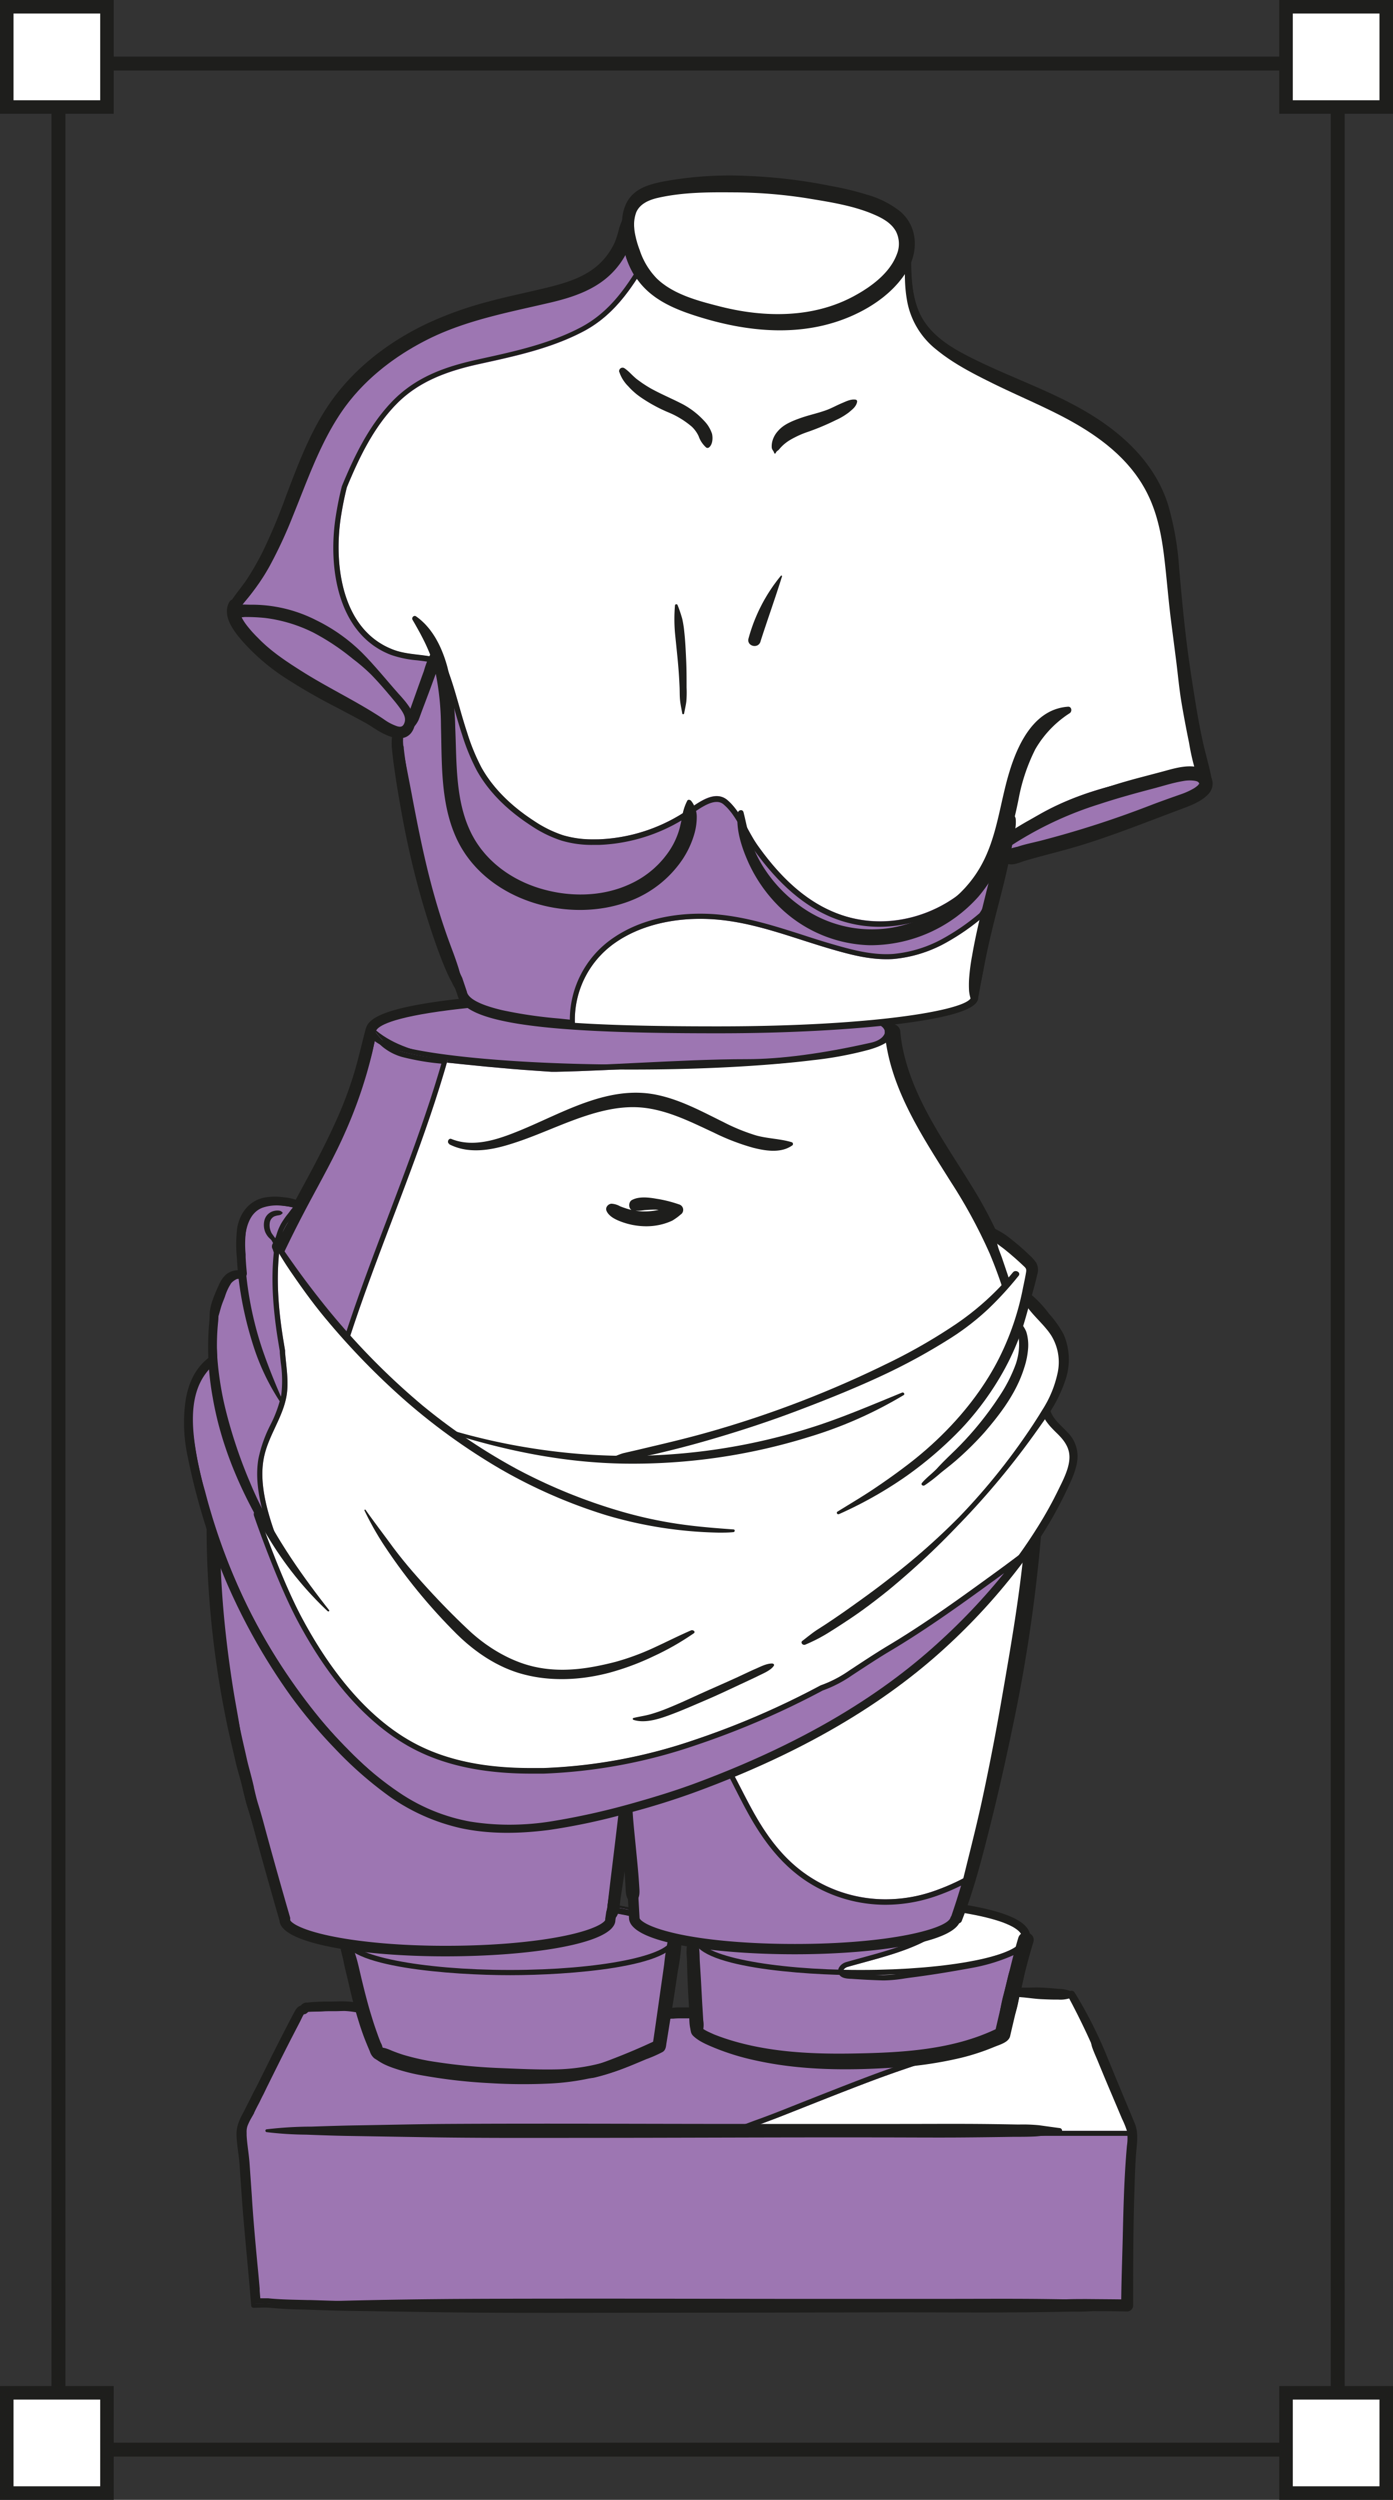 <svg xmlns="http://www.w3.org/2000/svg" viewBox="0 0 400.4 718.11">
  <rect x="0" y="0" width="400.4" height="718.11" fill="#333333" stroke="none"/>
  <g id="Слой_2" data-name="Слой 2">
    <g id="Слой_1-2" data-name="Слой 1">
      <g>
        <path d="M386.51,705.69H14.8V16.26H386.51Zm-367.71-4H382.51V20.26H18.8Z" style="fill: #1e1e1c"/>
        <g>
          <rect x="369.66" y="1.94" width="28.8" height="28.8" transform="translate(400.4 -367.71) rotate(90)" style="fill: #fff"/>
          <path d="M400.4,32.68H367.71V0H400.4ZM371.6,28.8h24.91V3.89H371.6Z" style="fill: #1e1e1c"/>
        </g>
        <g>
          <rect x="369.66" y="687.37" width="28.8" height="28.8" transform="translate(1085.82 317.71) rotate(90)" style="fill: #fff"/>
          <path d="M400.4,718.11H367.71V685.42H400.4Zm-28.8-3.89h24.91V689.31H371.6Z" style="fill: #1e1e1c"/>
        </g>
        <g>
          <rect x="1.94" y="1.94" width="28.8" height="28.8" transform="translate(32.68 0) rotate(90)" style="fill: #fff"/>
          <path d="M32.68,32.68H0V0H32.68ZM3.89,28.8H28.8V3.89H3.89Z" style="fill: #1e1e1c"/>
        </g>
        <g>
          <rect x="1.94" y="687.37" width="28.8" height="28.8" transform="translate(718.11 685.42) rotate(90)" style="fill: #fff"/>
          <path d="M32.68,718.11H0V685.42H32.68ZM3.89,714.22H28.8V689.31H3.89Z" style="fill: #1e1e1c"/>
        </g>
      </g>
      <g>
        <g>
          <g>
            <path d="M76.68,661.82h.07c3,.31,6,.38,8.93.45l2.41.06.81,0c3.75.11,7.64.22,11.46.28l24.22.32c15,.2,30.3.18,45.08.16l49.05,0,15.18,0c10.54,0,21.44,0,32.16,0l7.58,0c5.42,0,11,0,16.53,0h1.24c3.66,0,7.32,0,11-.09,1.17,0,2.36,0,3.55,0a73.3,73.3,0,0,0,8.13-.24h.37c3.2,0,6.41,0,9.62.08a.55.55,0,0,0,.51-.52c0-2.14,0-4.27,0-6.41,0-3.57,0-7.26,0-10.9.08-5.34.2-10.19.35-14.83L325,628c.1-3.31.2-6.74.5-10.1l.08-.79c.22-2.36.44-4.58-.42-6.66h0c-.63-1.54-1.28-3.07-1.93-4.6-.49-1.17-1-2.34-1.48-3.52L320,598.17l-.66-1.58c-2.27-5.65-4.35-10.73-6.91-15.7-1.52-2.95-3-5.52-4.45-7.87l-.32.24-.48-.08a18.32,18.32,0,0,0-2.74-.34l-.18,0c-1.71-.13-3.21-.23-4.61-.3s-2.89-.09-4.5-.1h-.71a15.23,15.23,0,0,0-1.66,0l-1.28.1.39-1.9.21-.93c.06-.23.12-.47.17-.7.13-.52.25-1,.34-1.51l0-.24c.25-1,.51-2,.78-3.07.45-1.7,1-3.71,1.55-5.74l.06-.16a3.59,3.59,0,0,0,.4-1.65c0-3.47-4.88-6.14-14.92-8.14-8.88-1.76-20.66-2.74-33.17-2.74s-24.29,1-33.17,2.74c-10,2-14.91,4.67-14.91,8.14a3.41,3.41,0,0,0,.07.68l0,.32-.14.3a4.68,4.68,0,0,0-.25,2v.41c0,.84,0,1.7.07,2.53l0,1c.1,2.7.18,4.89.29,6.89.09,1.77.18,3.53.28,5.3l.11,2-1,0-.78,0h-2.45c-.82,0-1.57,0-2.33.09l-.23,0-.45.05-1.32.21.67-4.25c.43-2.71.83-5.46,1.22-8.12l.07-.48.27-1.84c.26-1.69.53-3.45.7-5.16l0-.19.09-.17a3.67,3.67,0,0,0,.42-1.72c0-3.47-4.88-6.14-14.91-8.14-8.88-1.76-20.66-2.74-33.17-2.74s-24.29,1-33.17,2.74c-10,2-14.92,4.67-14.92,8.14a3.81,3.81,0,0,0,.82,2.34l.13.16,0,.2c0,.18.09.36.14.54l.18.73c.14.61.27,1.23.4,1.85.07.36.14.72.22,1.08.24,1.14.52,2.3.8,3.42.17.73.35,1.45.52,2.18.51,2.24,1,4.24,1.49,6.11l.38,1.41-1.45-.2a35.79,35.79,0,0,0-6-.13l-1.36,0h-.54c-1.29,0-2.61.06-3.9.13-.24,0-.49,0-.76,0a3.69,3.69,0,0,0-2.06.36l-.45.41-.34-.13a4.72,4.72,0,0,0-1.6,2.24l-.35.7-2.35,4.55c-1.52,2.94-3,5.92-4.48,8.84q-1.36,2.76-2.74,5.52l-1,2.07c-.42.78-.8,1.56-1.12,2.22l-.33.64c-.44.83-.88,1.69-1.28,2.54l-.15.28-.32.55a21.37,21.37,0,0,0-1.47,2.9,8.47,8.47,0,0,0-.4,3.33c.06,1.47.26,3,.44,4.42.16,1.26.33,2.56.42,3.85.21,3.15.43,6.29.65,9.44.3,4.31.72,10,1.25,15.76.11,1.17.22,2.35.34,3.53.22,2.35.46,4.78.65,7.18l0,.35c.11,1.27.21,2.55.32,3.83Z" style="fill: #fff"/>
            <path d="M156.66,663.9c-10.41,0-21.38,0-32.09-.18l-24.22-.32c-3.82-.06-7.7-.17-11.46-.28l-.82,0L85.66,663c-3-.07-6-.15-9-.46h0l-4.13.1-.4-4.88c-.2-2.39-.43-4.82-.66-7.17l-.33-3.54c-.54-5.75-1-11.45-1.26-15.77-.22-3.15-.44-6.29-.65-9.44-.09-1.27-.25-2.55-.41-3.79-.19-1.49-.38-3-.45-4.49a9,9,0,0,1,.45-3.63,21.78,21.78,0,0,1,1.52-3l.46-.81c.38-.83.83-1.7,1.27-2.54l.33-.63c.31-.65.7-1.44,1.12-2.24l3.76-7.57c1.45-2.9,2.95-5.88,4.48-8.85l2.35-4.54c.11-.22.23-.45.34-.69a5.14,5.14,0,0,1,2-2.58l.3-.15.21.08.1-.09a4,4,0,0,1,2.57-.56h.72c1.3-.07,2.63-.11,3.92-.14h.55l1.34,0a36.33,36.33,0,0,1,6.17.14l.33,0-.08-.33c-.49-1.87-1-3.87-1.51-6.13-.16-.71-.33-1.42-.5-2.13-.29-1.17-.57-2.34-.81-3.48-.08-.36-.15-.71-.22-1.07-.13-.63-.26-1.24-.4-1.85,0-.24-.12-.48-.18-.71l-.17-.64a4.48,4.48,0,0,1-1-2.79c0-3.94,4.93-6.76,15.52-8.87,8.93-1.78,20.76-2.76,33.32-2.76s24.39,1,33.31,2.76c10.59,2.11,15.52,4.93,15.52,8.87a4.37,4.37,0,0,1-.51,2.07l0,.08c-.18,1.74-.44,3.5-.7,5.2-.1.62-.19,1.23-.28,1.84l-.09.62c-.38,2.62-.78,5.33-1.2,8l-.51,3.24.31,0c.15,0,.31,0,.46-.06l.25,0a23.9,23.9,0,0,1,2.41-.1H198l.76,0H199l-.07-1.41c-.1-1.72-.19-3.45-.28-5.18-.1-2-.19-4.2-.28-6.9l0-1c0-.85-.06-1.72-.07-2.56V560a5.08,5.08,0,0,1,.33-2.39l0-.07v-.08a4,4,0,0,1-.08-.81c0-3.94,4.93-6.76,15.52-8.87C223,546,234.79,545,247.35,545s24.39,1,33.32,2.76c10.58,2.11,15.52,4.93,15.52,8.87a4.47,4.47,0,0,1-.47,2l0,.1c-.55,1.95-1.08,4-1.53,5.66-.26,1-.52,2-.77,3.06l0,.18c-.09.51-.21,1-.34,1.53l-.58,2.56.29,0a16.07,16.07,0,0,1,1.7,0h.73c1.62,0,3.08,0,4.54.1s2.92.17,4.62.3l.19,0a19,19,0,0,1,2.85.35l.12,0,.72-.54.43.69c1.48,2.36,2.94,5,4.48,7.93,2.57,5,4.66,10.09,6.93,15.77l.66,1.56c.58,1.38,1.17,2.76,1.74,4.14.47,1.12.94,2.23,1.4,3.34l.08.18c.68,1.59,1.31,3.09,1.93,4.6.93,2.25.71,4.57.47,7l-.07.79c-.3,3.33-.4,6.74-.5,10l-.07,2.17c-.14,4.65-.26,9.49-.34,14.82-.06,3.63-.05,7.32,0,10.89V656q0,3.15,0,6.3a1.32,1.32,0,0,1-.4.91,1.35,1.35,0,0,1-.78.36c-3.3,0-6.5-.06-9.7-.08h-.32a70.43,70.43,0,0,1-8.1.25h-.16c-1.16,0-2.31,0-3.46,0-3.66,0-7.31.07-11,.09h-1.25c-5.51,0-11.12,0-16.54,0l-7.57,0c-10.72,0-21.62,0-32.16,0l-15.18,0-49.05,0Zm147.12-1.7h2.07l.15.75v-.75a70.13,70.13,0,0,0,8-.24h.45c3.13,0,6.25,0,9.38.08q0-3,0-6.07v-.11c0-3.57,0-7.27,0-10.91.08-5.34.2-10.19.35-14.85l.06-2.14c.1-3.34.2-6.77.5-10.15l.08-.79c.22-2.27.42-4.4-.37-6.31-.61-1.5-1.25-3-1.88-4.5l-.12-.27c-.47-1.11-.94-2.22-1.4-3.34l-1.74-4.13-.67-1.58c-2.26-5.65-4.33-10.72-6.88-15.65-1.38-2.68-2.7-5-4-7.21l-.68-.12a18.77,18.77,0,0,0-2.66-.33h-.19c-1.7-.13-3.2-.23-4.59-.31s-2.87-.08-4.46-.09h-.68c-.6,0-1.14,0-1.63,0l-2.28.19,1-4.54c.12-.53.24-1,.32-1.46l0-.23c.26-1.09.53-2.12.79-3.14.45-1.71,1-3.72,1.56-5.75l.08-.23a3,3,0,0,0,.35-1.38c0-3-4.82-5.51-14.32-7.4-8.83-1.76-20.56-2.73-33-2.73s-24.19,1-33,2.73c-9.5,1.89-14.31,4.38-14.31,7.4a3.86,3.86,0,0,0,0,.55l.11.57-.27.52a4.49,4.49,0,0,0-.16,1.69v.41c0,.83,0,1.68.07,2.51l0,1c.09,2.7.18,4.88.29,6.88l.27,5.18.16,2.93-1.75.06-.81,0h-2.44c-.79,0-1.54,0-2.26.09l-.23,0-.41.05-2.35.37.84-5.27c.42-2.65.81-5.35,1.2-8l.09-.62.27-1.84c.26-1.69.53-3.43.7-5.13l0-.33.15-.29a2.91,2.91,0,0,0,.34-1.38c0-3-4.81-5.51-14.31-7.4-8.83-1.76-20.56-2.73-33-2.73s-24.19,1-33,2.73c-9.49,1.89-14.31,4.38-14.31,7.4a3.08,3.08,0,0,0,.67,1.89l.22.28.21.85.19.78c.15.62.27,1.24.4,1.87.08.37.15.72.22,1.07.25,1.14.52,2.29.79,3.4.19.76.36,1.48.53,2.2.51,2.23,1,4.22,1.49,6.08l.66,2.5-2.56-.35a35.35,35.35,0,0,0-5.92-.13l-1.36,0h-.55c-1.27,0-2.59.06-3.87.13-.25,0-.51,0-.79,0a4.6,4.6,0,0,0-1.57.17l-.79.72-.4-.16a6.57,6.57,0,0,0-1,1.72c-.12.25-.24.5-.36.73-.78,1.51-1.57,3-2.35,4.54-1.52,3-3,5.93-4.47,8.83l-3.76,7.59c-.43.8-.8,1.57-1.12,2.22l-.34.66c-.43.82-.87,1.67-1.26,2.51l-.5.89a19.75,19.75,0,0,0-1.41,2.79,7.32,7.32,0,0,0-.36,3c.06,1.43.25,2.91.43,4.35.17,1.28.33,2.59.42,3.9l.66,9.43c.3,4.32.72,10,1.25,15.75l.33,3.53c.23,2.35.46,4.79.66,7.19l.29,3.47,2.79-.07h.11c2.92.31,6,.38,8.88.45l2.42.06.8,0c3.76.11,7.64.22,11.45.28l24.22.32c15.28.21,31.1.18,45.07.16l49.05,0,15.18,0c10.54,0,21.44,0,32.16,0l7.58,0c5.42,0,11,0,16.52,0h1.25c3.65,0,7.31,0,11-.09Z" style="fill: #1e1e1c"/>
          </g>
          <g>
            <path d="M167.5,596a123.5,123.5,0,0,1,12.7-4.5c3.16-1,6.11-2.56,9.14-3.85.76-3.93,1.42-7.87,2.32-11.77l.24-1.51c.43-2.71.83-5.46,1.22-8.12l.07-.48.27-1.84c.26-1.69.53-3.45.7-5.16l0-.19.09-.17a3.67,3.67,0,0,0,.42-1.72c0-3.47-4.88-6.14-14.91-8.14-8.88-1.76-20.66-2.74-33.17-2.74s-24.29,1-33.17,2.74c-10,2-14.92,4.67-14.92,8.14a3.81,3.81,0,0,0,.82,2.34l.13.16,0,.2c0,.18.09.36.14.54l.18.73c.14.61.27,1.23.4,1.85.07.36.14.72.22,1.08.24,1.14.52,2.3.8,3.42.14.61.29,1.21.43,1.82,1.27,2.64,1.77,5.75,2.59,8.48.88,3,1.55,6,2.49,9a16.84,16.84,0,0,0,1,2.5c2.12.64,3.27,2.49,5.14,3.63,2.36,1.44,5.4,1.91,8.08,2.4a113.35,113.35,0,0,0,12.37,1.41h33.76A2.3,2.3,0,0,1,167.5,596Z" style="fill: #f7beb6"/>
            <path d="M167.15,596.9H133.39a114,114,0,0,1-12.5-1.42l-.64-.12c-2.54-.46-5.41-1-7.71-2.38a15,15,0,0,1-2.08-1.64,7.81,7.81,0,0,0-2.87-1.91.76.76,0,0,1-.46-.38,17.88,17.88,0,0,1-1.08-2.61c-.54-1.68-1-3.4-1.43-5.06-.34-1.3-.69-2.61-1.07-3.9-.26-.87-.49-1.78-.72-2.7A30.16,30.16,0,0,0,101,569.1a.88.88,0,0,1,0-.15c-.14-.61-.29-1.21-.43-1.81-.28-1.15-.56-2.31-.8-3.44-.08-.37-.16-.73-.23-1.09-.12-.61-.25-1.23-.39-1.83,0-.24-.11-.48-.18-.71l-.17-.64a4.48,4.48,0,0,1-1-2.79c0-3.94,4.93-6.76,15.52-8.87,8.92-1.78,20.76-2.76,33.32-2.76s24.39,1,33.31,2.76c10.59,2.11,15.52,4.93,15.52,8.87a4.37,4.37,0,0,1-.51,2.07l0,.08c-.18,1.74-.44,3.5-.7,5.21l-.28,1.83-.09.63c-.38,2.61-.78,5.32-1.2,8L192.4,576c-.66,2.89-1.2,5.81-1.73,8.63-.19,1.06-.39,2.11-.59,3.16a.73.73,0,0,1-.44.55c-1,.42-2,.87-2.94,1.31a58.81,58.81,0,0,1-6.27,2.57l-2,.62a102.89,102.89,0,0,0-10.66,3.84h0l-.22.13A.77.77,0,0,1,167.15,596.9Zm.35-.95h0Zm-59.16-7.85a9.78,9.78,0,0,1,3.12,2.12,12.4,12.4,0,0,0,1.87,1.48c2,1.26,4.66,1.73,7.19,2.18l.64.12a110.83,110.83,0,0,0,12.28,1.4h33.49l.27-.14a102.25,102.25,0,0,1,10.81-3.9l2-.62a56.13,56.13,0,0,0,6.1-2.5l2.61-1.17c.18-.92.35-1.84.52-2.76.52-2.84,1.07-5.78,1.73-8.65l.23-1.46c.42-2.65.81-5.35,1.19-8l.1-.63c.08-.59.17-1.19.26-1.78.27-1.75.54-3.49.71-5.19v-.19a.72.72,0,0,1,.09-.27l.08-.16a2.91,2.91,0,0,0,.34-1.38c0-3-4.81-5.51-14.31-7.4-8.83-1.76-20.56-2.73-33-2.73s-24.2,1-33,2.73c-9.49,1.89-14.31,4.38-14.31,7.4a3.08,3.08,0,0,0,.67,1.89l.13.16a.84.84,0,0,1,.13.27l.18.74.18.73c.15.63.27,1.25.4,1.88.07.36.15.71.22,1.07.24,1.13.52,2.27.79,3.38q.21.9.42,1.77a32,32,0,0,1,1.89,5.88c.23.9.45,1.79.7,2.64.39,1.31.74,2.63,1.09,4,.43,1.64.88,3.34,1.41,5A15.73,15.73,0,0,0,108.34,588.1Z" style="fill: #1e1e1c"/>
          </g>
          <g>
            <path d="M325.62,612.1H213.36c3.93-1.47,7.89-2.87,11.78-4.41,8.25-3.25,16.49-6.56,24.78-9.69,6.85-2.59,13.73-4.9,20.72-7.09,1.34-.42,2.72-.85,4.1-1.3l2-.39A54,54,0,0,0,287.51,586c1.93-3.21,1.92-7.2,3-10.73.41-1.41.86-2.82,1.31-4.23l.1-.45.21-.92c.06-.23.12-.47.17-.7.13-.52.25-1,.34-1.51l0-.24c.25-1,.51-2,.78-3.07.45-1.7,1-3.71,1.55-5.74l.06-.16a1.45,1.45,0,0,0,.11-.26,50.75,50.75,0,0,1-15.68,5.74c-5.86,1.07-11.74,2.05-17.65,2.81a51.6,51.6,0,0,1-8.1.82q-4.49-.14-9-.46c-.45,0-2.09-.05-2.32-.57s.74-1.17,1.16-1.29c12.26-3.52,26.86-6.25,33.41-17.21a189.88,189.88,0,0,0-29.65-2.11c-12.51,0-24.29,1-33.17,2.74-10,2-14.91,4.67-14.91,8.14a3.41,3.41,0,0,0,.07.68l0,.32-.14.3a4.68,4.68,0,0,0-.25,2v.41c0,.84,0,1.7.07,2.53l0,1c.1,2.7.18,4.89.29,6.89l.09,1.75a1.68,1.68,0,0,1,.54,1.29c0,.79,0,1.58-.05,2.38,0,.21.05.42.07.63l-.35-.43.09,1.73-1,0-.78,0h-2.45c-.82,0-1.57,0-2.33.09l-.23,0a3.64,3.64,0,0,0-.45.05l-1.32.21.67-4.25c.43-2.71.83-5.46,1.22-8.12l.07-.48.27-1.84c.26-1.69.53-3.45.7-5.16l0-.19.09-.17a3.67,3.67,0,0,0,.42-1.72c0-3.47-4.88-6.14-14.91-8.14-8.88-1.76-20.66-2.74-33.17-2.74s-24.29,1-33.17,2.74c-10,2-14.92,4.67-14.92,8.14a3.81,3.81,0,0,0,.82,2.34l.13.16,0,.2c0,.18.09.36.14.54l.18.73c.14.61.27,1.23.4,1.85.07.36.14.72.22,1.08.24,1.14.52,2.3.8,3.42.17.73.35,1.45.52,2.18.51,2.24,1,4.24,1.49,6.11l.38,1.41-1.45-.2a35.79,35.79,0,0,0-6-.13l-1.36,0h-.54c-1.29,0-2.61.06-3.9.13-.24,0-.49,0-.76,0a3.74,3.74,0,0,0-2.07.36l-.44.41-.34-.13a4.67,4.67,0,0,0-1.6,2.24l-.35.7-2.35,4.55c-1.52,2.94-3,5.92-4.48,8.84q-1.36,2.76-2.74,5.52l-1,2.07c-.42.78-.8,1.56-1.12,2.22l-.33.64c-.44.83-.88,1.69-1.28,2.54l-.15.28-.32.55a21.37,21.37,0,0,0-1.47,2.9,7.27,7.27,0,0,0-.38,1.88h0c0,.22,0,.43,0,.67s0,.51,0,.78c.06,1.47.26,3,.44,4.42.16,1.26.33,2.56.42,3.85.21,3.15.43,6.29.65,9.44.3,4.31.72,10,1.25,15.76.11,1.17.22,2.35.34,3.53.22,2.35.46,4.78.65,7.18l0,.35c.11,1.27.21,2.55.32,3.83l3.45-.09h.07c3,.31,6,.38,8.93.45l2.41.06.81,0c3.75.11,7.64.23,11.46.28l24.22.32c15,.2,30.3.18,45.08.16l49.05,0,15.18,0c10.54,0,21.44,0,32.16,0l7.58,0c5.42,0,11,0,16.53,0h1.24c3.66,0,7.32,0,11-.09,1.17,0,2.36,0,3.55,0a73.3,73.3,0,0,0,8.13-.24h.37c3.2,0,6.41,0,9.62.08a.55.55,0,0,0,.51-.52c0-2.14,0-4.27,0-6.41,0-3.57,0-7.26,0-10.9.08-5.34.2-10.19.35-14.83L325,628c.1-3.31.2-6.74.5-10.1l.08-.79A19.44,19.44,0,0,0,325.62,612.1Z" style="fill: #9d76b2"/>
            <path d="M247.35,547.26A195.43,195.43,0,0,1,274.43,549c-5.82,7.68-16.42,10.57-26.69,13.38-1.54.42-3.07.84-4.56,1.27a3.51,3.51,0,0,0-2.08,1.66,2,2,0,0,0,0,1.66c.56,1.32,2.28,1.41,3.41,1.47h.18c3,.22,6,.37,9,.46h.57a39.71,39.71,0,0,0,5.82-.57c.65-.09,1.29-.19,1.94-.27,5.31-.68,10.95-1.58,17.74-2.83a52.26,52.26,0,0,0,13-4.25c-.27,1-.52,2-.75,2.82-.27,1-.53,2.06-.79,3.09,0,0,0,.08,0,.11l0,.23c-.08.44-.19.91-.31,1.41l-.18.72-.22,1-.08.36c-.4,1.25-.87,2.71-1.3,4.19a38.37,38.37,0,0,0-.88,4,20.77,20.77,0,0,1-1.7,6,53.23,53.23,0,0,1-10,2.89c-.57.12-1.14.22-1.72.33l-.29,0-.2,0c-1.21.4-2.41.78-3.59,1.15l-.49.15c-7.71,2.41-14.51,4.74-20.8,7.11-6.56,2.48-13.18,5.11-19.59,7.64l-5.21,2.07c-2.54,1-5.17,2-7.71,2.9l-4,1.5a1.5,1.5,0,0,0,.53,2.9h110.9a28.11,28.11,0,0,1-.19,3.35l-.07.79c-.31,3.4-.41,6.84-.51,10.19l-.06,2.15c-.15,4.65-.27,9.51-.35,14.86-.06,3.65-.05,7.35,0,10.93v.18c0,1.74,0,3.49,0,5.23l-8.4-.06h-.76a57.58,57.58,0,0,1-5.88.24h-5.66c-3.73,0-7.57.07-11,.09h-1.24l-6.17,0c-3.47,0-7,0-10.35,0l-7.58,0h-8.77c-7.85,0-15.71,0-23.39,0h-.26l-14.92,0-49.05,0-13,0c-8.81,0-20.41,0-32-.18l-24.22-.32c-3.82,0-7.7-.17-11.44-.28l-.8,0-2.45-.06c-2.9-.07-5.91-.14-8.79-.45h-.25l-2,0-.18-2.16,0-.26,0-.35c-.2-2.42-.43-4.85-.66-7.19l-.33-3.53c-.53-5.73-1-11.42-1.25-15.73l-.66-9.43c-.09-1.33-.26-2.65-.42-3.94s-.37-2.89-.43-4.29c0-.25,0-.47,0-.7a5.17,5.17,0,0,1,0-.57h0a5,5,0,0,1,.29-1.46,17.52,17.52,0,0,1,1.37-2.69l.33-.6.15-.27a.16.16,0,0,1,0-.07c.38-.83.82-1.67,1.25-2.49l.35-.67c.31-.65.68-1.41,1.11-2.22l1-2.07.34-.68c.8-1.61,1.59-3.22,2.4-4.83,1.44-2.9,2.94-5.87,4.46-8.83q1.17-2.26,2.35-4.53c.12-.24.24-.5.37-.75a9,9,0,0,1,.67-1.26,1.49,1.49,0,0,0,.93-.39l.34-.31a7.58,7.58,0,0,1,1.21-.07c.28,0,.54,0,.79,0,1.27-.07,2.58-.1,3.85-.13h.55l1.37,0c.87,0,1.77-.06,2.65-.06A23.39,23.39,0,0,1,102,578l1.45.2h.21a1.52,1.52,0,0,0,1.12-.5,1.54,1.54,0,0,0,.33-1.38l-.38-1.41c-.48-1.85-1-3.83-1.48-6.06-.17-.74-.35-1.47-.53-2.22-.27-1.11-.55-2.25-.78-3.37-.08-.35-.15-.7-.22-1.06-.13-.63-.26-1.27-.41-1.9l-.19-.78c0-.17-.09-.33-.13-.5l0-.19a1.38,1.38,0,0,0-.25-.55l-.13-.16a2.36,2.36,0,0,1-.52-1.44c0-1.47,1.78-4.29,13.71-6.66,8.78-1.75,20.46-2.72,32.88-2.72s24.09,1,32.87,2.72c11.93,2.37,13.71,5.19,13.71,6.66a2.18,2.18,0,0,1-.25,1l-.09.17a1.47,1.47,0,0,0-.16.54l0,.19c-.17,1.68-.43,3.41-.69,5.13-.1.6-.19,1.2-.28,1.8l-.07.48v.12c-.39,2.62-.78,5.33-1.2,8l-.67,4.25a1.52,1.52,0,0,0,.41,1.3,1.54,1.54,0,0,0,1.07.44l.23,0,1.33-.21.36,0,.24,0a21.66,21.66,0,0,1,2.18-.09H198l.83,0,1,0a1.5,1.5,0,0,0,1.44-1.58l0-.34a1.46,1.46,0,0,0,.27-1.06l0-.24,0-.29c0-.76,0-1.53.05-2.29A3.26,3.26,0,0,0,201,572v-.17l-.05-1.08c-.11-2-.2-4.17-.29-6.86l0-1c0-.82-.07-1.67-.07-2.49V560a4.81,4.81,0,0,1,.08-1.34l.15-.3a1.48,1.48,0,0,0,.14-1l-.06-.32a2.17,2.17,0,0,1,0-.41c0-1.47,1.78-4.29,13.71-6.66,8.78-1.75,20.45-2.72,32.87-2.72Zm0-1.5c-12.51,0-24.29,1-33.17,2.74-10,2-14.91,4.67-14.91,8.14a3.41,3.41,0,0,0,.07.68l0,.32-.14.3a4.68,4.68,0,0,0-.25,2v.41c0,.84,0,1.7.07,2.53l0,1c.1,2.7.18,4.89.29,6.89l.09,1.75a1.68,1.68,0,0,1,.54,1.29c0,.79,0,1.58-.05,2.38,0,.21.05.42.07.63l-.35-.43.09,1.73-1,0-.78,0h-2.45c-.82,0-1.57,0-2.33.09l-.23,0a3.64,3.64,0,0,0-.45.05l-1.32.21.67-4.25c.43-2.71.83-5.46,1.22-8.12l.07-.48.27-1.84c.26-1.69.53-3.45.7-5.16l0-.19.09-.17a3.67,3.67,0,0,0,.42-1.72c0-3.47-4.88-6.14-14.91-8.14-8.88-1.76-20.66-2.74-33.17-2.74s-24.29,1-33.17,2.74c-10,2-14.92,4.67-14.92,8.14a3.81,3.81,0,0,0,.82,2.34l.13.16,0,.2c0,.18.09.36.14.54l.18.73c.14.61.27,1.23.4,1.85.07.36.14.72.22,1.08.24,1.14.52,2.3.8,3.42.17.73.35,1.45.52,2.18.51,2.24,1,4.24,1.49,6.11l.38,1.41-1.45-.2a24.57,24.57,0,0,0-3.34-.19c-.9,0-1.81,0-2.7.06l-1.36,0h-.54c-1.29,0-2.61.06-3.9.13-.24,0-.49,0-.76,0a3.74,3.74,0,0,0-2.07.36l-.44.41-.34-.13a4.67,4.67,0,0,0-1.6,2.24l-.35.7-2.35,4.55c-1.52,2.94-3,5.92-4.48,8.84q-1.36,2.76-2.74,5.52l-1,2.07c-.42.78-.8,1.56-1.12,2.22l-.33.64c-.44.83-.88,1.69-1.28,2.54l-.15.28-.32.55a21.37,21.37,0,0,0-1.47,2.9,7.27,7.27,0,0,0-.38,1.88h0c0,.22,0,.43,0,.67s0,.51,0,.78c.06,1.47.26,3,.44,4.42.16,1.26.33,2.56.42,3.85.21,3.15.43,6.29.65,9.44.3,4.31.72,10,1.25,15.76.11,1.17.22,2.35.34,3.53.22,2.35.46,4.78.65,7.18l0,.35c.11,1.27.21,2.55.32,3.83l3.45-.09h.07c3,.31,6,.38,8.93.45l2.41.06.81,0c3.75.11,7.64.22,11.46.28l24.22.32c10.64.14,21.42.18,32.05.18l13,0,49.05,0,15.18,0c7.68,0,15.55,0,23.39,0h8.77l7.58,0c3.4,0,6.87,0,10.35,0l6.18,0h1.24c3.66,0,7.32,0,11-.09H308a57.53,57.53,0,0,0,6-.25h.37c3.2,0,6.41,0,9.62.08a.55.55,0,0,0,.51-.52c0-2.14,0-4.27,0-6.41,0-3.57,0-7.26,0-10.9.08-5.34.2-10.19.35-14.83L325,628c.1-3.31.2-6.74.5-10.1l.08-.79a19.44,19.44,0,0,0,.05-5H213.36c3.93-1.47,7.89-2.87,11.78-4.41,8.25-3.25,16.49-6.56,24.78-9.69,6.85-2.59,13.73-4.9,20.72-7.09,1.34-.42,2.72-.85,4.1-1.3l2-.39A54,54,0,0,0,287.51,586c1.93-3.21,1.92-7.2,3-10.73.41-1.41.86-2.82,1.31-4.23l.1-.45.21-.92c.06-.23.12-.47.17-.7.13-.52.25-1,.34-1.51l0-.24c.25-1,.51-2,.78-3.07.45-1.7,1-3.71,1.55-5.74l.06-.16a1.45,1.45,0,0,0,.11-.26,50.75,50.75,0,0,1-15.68,5.74c-5.86,1.07-11.74,2.05-17.65,2.81a59,59,0,0,1-7.57.83h-.53q-4.49-.14-9-.46c-.45,0-2.09-.05-2.32-.57s.74-1.17,1.16-1.29c12.26-3.52,26.86-6.25,33.41-17.21a189.88,189.88,0,0,0-29.65-2.11Z" style="fill: #1e1e1c"/>
          </g>
          <g>
            <g>
              <path d="M288.56,584.93c1.36-.53,1.66-1.74,2.07-3,.35-1.07.73-2.13,1.1-3.18a27.08,27.08,0,0,0,1-3.85c1.16-5.73,2.62-11.44,4.29-17,.82-2.78-3.52-4-4.34-1.19-1.67,5.62-2.9,11.35-4.42,17a57,57,0,0,0-1.29,7.57c.05-.38,0,.17,0,.2,0,.21-.07.41-.09.62a3.49,3.49,0,0,0,0,1.51,2.44,2.44,0,0,0,.61,1.07,1.12,1.12,0,0,0,1.11.29Z" style="fill: #1e1e1c"/>
              <path d="M192.23,556.37a57.35,57.35,0,0,0-1.31,7.81c-.35,2.55-.72,5.09-1.08,7.63-.74,5.16-1.45,10.33-2.23,15.49l.89-1.15q-4.06,1.92-8.22,3.63c-2.29.94-4.6,1.85-6.93,2.69-1,.37-2.1.73-3.17,1a3.46,3.46,0,0,0-2.59,1.82,1,1,0,0,0,.27,1c1,1.15,2.85.58,4.12.25,1.51-.39,3-.85,4.49-1.35,3.13-1.06,6.19-2.35,9.23-3.64a38.13,38.13,0,0,0,4.72-2.07c.9-.53,1-1.45,1.12-2.39.23-1.39.45-2.78.67-4.17q.63-3.91,1.28-7.83c.47-2.94.9-5.88,1.34-8.83a63.45,63.45,0,0,0,1.12-9.4,1.9,1.9,0,0,0-3.72-.51Z" style="fill: #1e1e1c"/>
              <path d="M189.18,586.77c-5.35,1.83-10.43,4.29-15.91,5.77a55.18,55.18,0,0,1-12.9,1.91c-5.29.13-10.63-.12-15.91-.34a165.61,165.61,0,0,1-19.38-1.81,65.28,65.28,0,0,1-9.06-2,40.75,40.75,0,0,1-4-1.47c-1.17-.5-3.17-1.15-4.17,0-2.18,2.48,3.38,4.57,4.89,5.12a53.07,53.07,0,0,0,9,2.3A153.19,153.19,0,0,0,141,598.42a157.52,157.52,0,0,0,17.11.1,69.61,69.61,0,0,0,14.57-2.26,62.28,62.28,0,0,0,17.31-7.5c1-.65.39-2.41-.84-2Z" style="fill: #1e1e1c"/>
              <path d="M198.1,557.1c-1.12,1.87-.69,4.4-.63,6.5.06,2.3.13,4.6.24,6.91s.25,4.6.37,6.91c.11,2.15-.16,4.82.87,6.76a1.68,1.68,0,0,0,3-.4,7.65,7.65,0,0,0,.19-3.4l-.21-3.46c-.14-2.22-.25-4.44-.37-6.66s-.26-4.44-.4-6.66.11-4.74-1.14-6.5a1.15,1.15,0,0,0-2,0Z" style="fill: #1e1e1c"/>
              <path d="M198.37,568.9c-.15,2.74,0,5.51,0,8.26,0,1.67.08,3.34.13,5,0,1-.05,1.91.77,2.69,1.67,1.61,4.08,2.57,6.18,3.45a69.62,69.62,0,0,0,11.75,3.59c12.7,2.81,25.84,2.91,38.77,2.11a112.49,112.49,0,0,0,20.35-2.88,65.14,65.14,0,0,0,9.44-3.1c1.49-.63,4-1.26,4.54-2.94a5.29,5.29,0,0,0,.13-.54c.82-3.52,1.65-7,2.46-10.55.45-1.93.95-3.85,1.35-5.79.24-1.2.64-3.4-.32-4.39.15.57.31,1.14.46,1.71l0-.1c.51-2.2-2.87-3.14-3.39-.93l0,.1,1.22-1.23a2.73,2.73,0,0,0-1.5,1.62,3.24,3.24,0,0,0-.27.6c.19-.43.16-.35-.1.24-.07.18-.14.37-.2.56a12,12,0,0,0-.34,1.17q-.79,3.35-1.58,6.69c-.76,3.21-1.51,6.43-2.26,9.64.35-.45.69-.9,1-1.34-13,6.45-28.21,7.15-42.47,7.37-12.09.18-24.61-.51-36.17-4.37-.93-.31-1.84-.65-2.75-1-.45-.18-.4-.16-.93-.4l-1-.46a15.12,15.12,0,0,1-1.62-.9l-.54-.37c.41.3,0,0-.16-.16.17.4.33.79.49,1.19-.3-5-.45-10-1.16-14.87-.2-1.41-2.31-1-2.38.33Z" style="fill: #1e1e1c"/>
              <path d="M190.77,578.53l.53.14-.3-.22c.42.9,1.33,1,2.21,1.13a14.37,14.37,0,0,0,2.54.12h3.38a4.48,4.48,0,0,0,1.51-.11,1.47,1.47,0,0,0,0-2.82,7.49,7.49,0,0,0-2.55-.11h-2.34a15.41,15.41,0,0,0-2.45.11c-.9.14-1.87.22-2.3,1.15l.3-.23-.53.14a.35.35,0,0,0,0,.67Z" style="fill: #1e1e1c"/>
              <path d="M86.64,576.1c-1.42.21-2,1.93-2.63,3-.8,1.52-1.59,3.05-2.37,4.57q-2.36,4.57-4.65,9.19l-4.47,9c-1.45,2.91-3.41,5.87-3.51,9.21a.34.34,0,0,0,.57.23c2.55-2.15,3.67-5.53,5.1-8.46s3-6.15,4.61-9.21l4.57-9c.78-1.53,1.57-3,2.36-4.58.59-1.14,1.55-2.58.89-3.86a.44.44,0,0,0-.47-.2Z" style="fill: #1e1e1c"/>
              <path d="M307,573.49a210.14,210.14,0,0,1,9.16,19.3c1.48,3.39,2.9,6.8,4.33,10.21a33.37,33.37,0,0,0,2.27,4.75c.89,1.46,1.78,2.91,2.6,4.41a.16.16,0,0,0,.29-.12c-.5-1.64-.89-3.3-1.27-5a36.44,36.44,0,0,0-1.73-5.1c-1.36-3.48-2.72-7-4.14-10.4a124.17,124.17,0,0,0-9.63-19.18,1.09,1.09,0,0,0-1.88,1.1Z" style="fill: #1e1e1c"/>
              <path d="M76.53,612.47a100.14,100.14,0,0,0,11.49.74c3.9.15,7.8.29,11.7.36l22.45.37c14.68.25,29.37.21,44.05.19,28.92,0,57.84-.19,86.76-.13,8.4,0,16.79.09,25.19,0q6.56-.06,13.11-.17c2.12,0,4.29,0,6.4-.11,2.32-.17,4.65-.63,6.95-.93a.74.74,0,0,0,0-1.47c-2-.26-4-.54-6-.82a47.36,47.36,0,0,0-5.84-.2c-3.9-.07-7.8-.14-11.7-.17-7.47-.06-14.95,0-22.43,0-14.68,0-29.36,0-44,0-28.92,0-57.85-.19-86.77,0-8.4.07-16.8.27-25.2.41-4.38.07-8.75.21-13.12.36a110,110,0,0,0-13,.78.41.41,0,0,0,0,.78Z" style="fill: #1e1e1c"/>
              <path d="M75.54,662.73a114.71,114.71,0,0,0,12,.72c4.1.15,8.19.3,12.29.36l24.21.37c15.82.25,31.63.22,47.44.2l47.14-.06c15.77,0,31.54-.1,47.31-.06,8,0,16.08.09,24.11,0,4.07,0,8.14-.06,12.22-.12l6.15-.1a49.78,49.78,0,0,0,6.11-.22c2.1-.3,4.2-.54,6.3-.79a.74.74,0,0,0,0-1.47c-2.1-.25-4.2-.49-6.3-.79a49.78,49.78,0,0,0-6.11-.22c-4.09-.07-8.18-.14-12.28-.17-8.07-.06-16.14,0-24.21,0-15.81,0-31.62,0-47.43,0l-47.13-.07c-15.78,0-31.55,0-47.33.1-16.23.14-32.46.45-48.68,1.06a54.13,54.13,0,0,0-5.83.49.41.41,0,0,0,0,.78Z" style="fill: #1e1e1c"/>
              <path d="M97.84,557.46c-.31,1.92.58,4.18.94,6.09s.9,3.91,1.35,5.86c.87,3.82,1.81,7.62,3,11.36.59,1.93,1.25,3.83,2,5.7.38.95.78,1.89,1.18,2.82a4.11,4.11,0,0,0,1.3,2,21.39,21.39,0,0,0,5.38,2.49c1.9.58,3.92.51,5.85.9,1.49.3,3.75.82,5-.24a.11.11,0,0,0,0-.15c-1.09-.92-2.84-.88-4.18-1.17a15.14,15.14,0,0,1-4.59-2c-1.72-1.09-3.66-1.83-5.37-3,0,0-.13-.07-.17-.11l0,0,.25.14c.27.21.32.18.16-.09a4.78,4.78,0,0,0-.52-1.3c-.2-.5-.39-1-.58-1.5-.67-1.82-1.3-3.66-1.87-5.5-1.09-3.46-2-7-2.85-10.49-.52-2.08-.94-4.19-1.51-6.26-.28-1-.62-2-.91-3.07a7.92,7.92,0,0,0-1.27-3.12,1.53,1.53,0,0,0-2.55.68Z" style="fill: #1e1e1c"/>
              <path d="M121.16,660.65c-4.59,0-9.18,0-13.77.25s-9.15.8-13.76.77c-5.33,0-10.66,0-16,0H72.84c.22.21.43.42.64.64-.27-4.46-.48-8.92-.68-13.38-.22-4.87-.46-9.73-.77-14.59-.39-5.92-.54-11.91-1.31-17.8a21.69,21.69,0,0,1-.28-4.33,9.57,9.57,0,0,1,1.65-4.11c.82-1.43,1.52-2.9,2.23-4.39a30,30,0,0,0,2.15-5.22.86.86,0,0,0-1.57-.67c-2,2.56-3.06,5.69-4.65,8.49-1.34,2.36-2.38,4.45-2.26,7.23s.68,5.57.87,8.37c.21,3.12.43,6.25.65,9.37.63,8.82,1.56,17.59,2.3,26.39l.39,4.64a.66.66,0,0,0,.64.64c3.93-.11,7.86-.23,11.79-.27,2.34,0,4.68,0,7,0,4.62,0,9.17.37,13.77.78,5.23.46,10.48.47,15.73.56,2.17,0,2.18-3.38,0-3.37Z" style="fill: #1e1e1c"/>
              <path d="M302.34,662.25c.25.06.69.11.73.14.28.19.31.71.69.93a6.42,6.42,0,0,0,2.58.42c2,.13,4,.16,6,.17,3.88,0,7.76,0,11.64.09a1.75,1.75,0,0,0,1.73-1.73c0-10.8,0-21.58.35-32.38.14-4.11.21-8.24.59-12.34.25-2.66.53-5.2-.53-7.72-1.14-2.74-2.3-5.47-3.44-8.22q-1.87-4.5-3.79-9L317,588.11a11.52,11.52,0,0,0-1.26-2.38,20.09,20.09,0,0,1-1.61-2.18.55.55,0,0,0-1,.42c.43,1.43.34,2.91.86,4.33s1.13,2.73,1.69,4.1c1.11,2.7,2.23,5.4,3.37,8.08s2.31,5.45,3.46,8.17a24.37,24.37,0,0,1,1.41,3.48,13.59,13.59,0,0,1,0,4.27c-.79,8.87-1,17.8-1.21,26.71-.16,6.38-.41,12.77-.44,19.16l1.72-1.72c-3.88-.06-7.76-.08-11.64-.12-2,0-4,0-6,.08a6.18,6.18,0,0,0-2.58.38c-.38.22-.42.75-.69.93,0,0-.49,0-.73.09a.18.18,0,0,0,0,.34Z" style="fill: #1e1e1c"/>
              <path d="M86.51,577c.75,1.12,2.64.87,3.85.86,1.51,0,3-.16,4.55-.29,2.85-.25,5.85-.28,8.57-1.2a.41.41,0,0,0,0-.78c-2.72-.9-5.73-.65-8.57-.61-1.46,0-2.94,0-4.41.11-.71,0-1.41.12-2.12.17a2.13,2.13,0,0,0-1.87.83.85.85,0,0,0,0,.91Z" style="fill: #1e1e1c"/>
              <path d="M290.76,572.84c1,.94,2.78.84,4,1,1.59.17,3.18.39,4.78.46s3.09.13,4.64.11a8.77,8.77,0,0,0,4.18-.72.86.86,0,0,0,0-1.46,10.26,10.26,0,0,0-4-.9c-1.59-.15-3.17-.27-4.77-.36s-3.1,0-4.66,0c-1.29,0-3.16-.16-4.16.78a.8.8,0,0,0,0,1.12Z" style="fill: #1e1e1c"/>
            </g>
            <path d="M247.35,547.39c25.66,0,46.46,4.14,46.46,9.25s-20.8,9.26-46.46,9.26-46.46-4.15-46.46-9.26,20.8-9.25,46.46-9.25Zm0-1.5c-16.59,0-48,2.25-48,10.75s31.37,10.76,48,10.76,48-2.25,48-10.76-31.37-10.75-48-10.75Z" style="fill: #1e1e1c"/>
            <path d="M146.61,547.39c25.66,0,46.46,4.14,46.46,9.25s-20.8,9.26-46.46,9.26-46.46-4.15-46.46-9.26,20.8-9.25,46.46-9.25Zm0-1.5c-16.59,0-48,2.25-48,10.75s31.37,10.76,48,10.76,48-2.25,48-10.76-31.37-10.75-48-10.75Z" style="fill: #1e1e1c"/>
          </g>
        </g>
        <g>
          <g>
            <path d="M181.52,286.05c-19.74,0-38.32,1-52.29,2.72-20.34,2.55-22.7,5.67-22.7,7.79v.25l0,.17a150.24,150.24,0,0,1-7,22.77c-3.12,7.42-6.92,14.65-10.24,20.74-7.21,13.26-15.29,29.13-20.5,46.3a183.56,183.56,0,0,0-7.55,52.55,278.25,278.25,0,0,0,5.28,53.12c.73,3.82,1.61,7.69,2.46,11.43l.45,2c.26,1.16.58,2.34.89,3.48.26,1,.52,1.95.75,2.93l.36,1.51c.37,1.61.76,3.28,1.25,4.86s.89,3,1.28,4.34c3.6,13.44,7.49,26.82,7.92,28.3l0,.14v.15c.24,4.27,18.84,8.85,46.13,8.85,28.21,0,47.28-4.6,47.41-8.89v-.14l.3-2a10.85,10.85,0,0,0,.37-1.79l0-.2.51-3.46c.33-2.23.64-4.43.93-6.56.2-1.5.39-3,.58-4.51l1.75-13.47L181,530.73c.19,1.86.37,3.73.53,5.59l.83,14.54c0,4.31,17.65,9,46.17,9,24.32,0,44.11-3.6,46-8.37l.11-.28.11-.1c3.26-9.27,5.72-19,7.77-27.3,2.45-9.94,4.53-19.14,6.37-28.14a439.65,439.65,0,0,0,8-52.57c1.59-19.25,1.17-36.08-1.28-51.47h0A131.84,131.84,0,0,0,279.24,345c-1.84-3.11-3.84-6.27-5.78-9.32-6.56-10.34-13.34-21-16-33.25a45.47,45.47,0,0,1-.9-5.75v-.11c0-2.12-2.38-5.23-22.7-7.78C219.85,287,201.27,286.05,181.52,286.05Z" style="fill: #fff"/>
            <path d="M181.52,286.05c19.75,0,38.33,1,52.3,2.72,20.32,2.55,22.69,5.66,22.7,7.78v.11a45.47,45.47,0,0,0,.9,5.75c2.7,12.21,9.48,22.91,16,33.25,1.94,3,3.94,6.21,5.78,9.32a131.84,131.84,0,0,1,16.37,46.62c2.45,15.39,2.87,32.22,1.28,51.47a439.65,439.65,0,0,1-8,52.57c-1.84,9-3.92,18.2-6.37,28.14-2.05,8.35-4.51,18-7.77,27.3l-.11.1-.11.28c-1.93,4.77-21.72,8.37-46,8.37-28.52,0-46.17-4.66-46.17-9l-.83-14.54c-.16-1.86-.34-3.73-.53-5.59l-1.12-11.29-1.75,13.47c-.19,1.51-.38,3-.58,4.51-.29,2.13-.6,4.33-.93,6.56l-.51,3.46,0,.2a10.85,10.85,0,0,1-.37,1.79l-.3,2v.14c-.13,4.29-19.2,8.89-47.41,8.89-27.29,0-45.89-4.58-46.13-8.85v-.15l0-.14c-.43-1.48-4.32-14.86-7.92-28.3-.39-1.37-.82-2.84-1.28-4.34s-.88-3.25-1.25-4.86L71,512.28c-.23-1-.49-1.95-.75-2.93-.31-1.14-.63-2.32-.89-3.48l-.45-2c-.85-3.74-1.73-7.61-2.46-11.43a278.25,278.25,0,0,1-5.28-53.12,183.56,183.56,0,0,1,7.55-52.55c5.21-17.17,13.29-33,20.5-46.3,3.32-6.09,7.12-13.32,10.24-20.74a150.24,150.24,0,0,0,7-22.77l0-.17v-.25c0-2.12,2.36-5.24,22.7-7.79,14-1.76,32.55-2.72,52.29-2.72Zm0-1.5c-19.81,0-38.44,1-52.48,2.73-21.1,2.65-24,6-24,9.28v.09a146.28,146.28,0,0,1-7,22.52c-3.08,7.36-6.87,14.54-10.16,20.6-7.25,13.33-15.38,29.29-20.63,46.58a185.5,185.5,0,0,0-7.61,53A278.8,278.8,0,0,0,65,492.74c.73,3.85,1.61,7.73,2.47,11.48l.45,2c.27,1.18.58,2.37.89,3.52.26,1,.52,1.94.76,2.91.1.46.21.91.32,1.36l0,.14c.38,1.64.77,3.33,1.28,5s.88,3,1.27,4.32c3.58,13.34,7.45,26.69,7.91,28.28.44,6.72,24.28,10.24,47.63,10.24,24.1,0,48.6-3.54,48.9-10.3v-.06l.27-1.79a11.47,11.47,0,0,0,.39-1.92l0-.2c.17-1.15.35-2.31.52-3.46.33-2.23.64-4.44.92-6.58.2-1.46.39-2.92.58-4.38v-.13l.06-.48c.13,1.26.25,2.54.36,3.82l.82,14.46c.11,7.16,24.76,10.42,47.67,10.42,21,0,44.73-2.9,47.41-9.26l.14-.13.13-.36c3.27-9.34,5.75-19.06,7.81-27.45,2.45-10,4.54-19.17,6.38-28.19a442.91,442.91,0,0,0,8-52.74c1.59-19.37,1.17-36.33-1.3-51.83a133.36,133.36,0,0,0-16.56-47.16c-1.85-3.13-3.86-6.29-5.8-9.35-6.49-10.23-13.21-20.82-15.85-32.78a45.67,45.67,0,0,1-.86-5.53v-.05c0-3.23-3-6.58-24-9.22-14-1.76-32.67-2.73-52.48-2.73Z" style="fill: #1e1e1c"/>
          </g>
          <g>
            <path d="M233.82,288.77c-14-1.76-32.55-2.72-52.3-2.72s-38.32,1-52.29,2.72c-20.34,2.55-22.7,5.67-22.7,7.79v.2c5.38,4.78,12.21,6.7,19.16,8.2,9.43,1,18.86,2,28.31,2.62l4.49.31,1.27,0,.15,0c16.82-.35,37.87-2,54.68-2,13.45,0,28-3,36-4.76,6.2-1.39,7.06-6.52,1.73-8.42C249.13,291.33,243.53,290,233.82,288.77Z" style="fill: #9d76b2"/>
            <path d="M181.52,287.55c19.7,0,38.2,1,52.11,2.71,8.51,1.07,14.62,2.33,18.15,3.77l.06,0c1.63.58,2.57,1.52,2.51,2.51s-1.35,2.43-4.07,3c-13.9,3.13-25.91,4.72-35.68,4.72-9.58,0-20.6.54-31.25,1.06-8.34.41-16.21.8-23.47.95l-.23,0-1.13,0-2.65-.18-1.75-.13c-9.66-.67-19.25-1.65-28.18-2.61-5.91-1.27-12.6-3-17.81-7.31.56-1.17,3.9-3.72,21.29-5.9,13.91-1.75,32.41-2.71,52.1-2.71Zm0-1.5c-19.74,0-38.32,1-52.29,2.72-20.34,2.55-22.7,5.67-22.7,7.79v.2c5.38,4.78,12.21,6.7,19.16,8.2,9.43,1,18.86,2,28.31,2.62l4.49.31,1.27,0,.15,0c16.82-.35,37.87-2,54.68-2,13.45,0,28-3,36-4.76,6.2-1.39,7.06-6.52,1.73-8.42-3.21-1.31-8.81-2.65-18.52-3.87-14-1.76-32.55-2.72-52.3-2.72Z" style="fill: #1e1e1c"/>
          </g>
          <g>
            <path d="M268.15,543.32a40.5,40.5,0,0,1-36-4.61c-6.92-4.67-11.71-11.2-15.71-18.43-1.74-3.14-3.33-6.34-5-9.53-1.52-3-3.37-6.95-6.59-8.39s-7.22.34-10.21,1.5a111,111,0,0,1-10.57,3.81c-9.4,2.58-19.43,4.66-29.2,4.7-16.57.08-33.21-3.58-45.47-15.38-10.82-10.43-17-25.11-19.28-39.79-2.62-17.08.27-34.86,4.27-51.5,8.39-34.82,24.63-67.09,34.37-101.48a74.2,74.2,0,0,1-13-2.07c-3.86-1-6.66-3.84-8.81-7.11a2.48,2.48,0,0,0-.52,1.52v.25l0,.17a150.24,150.24,0,0,1-7,22.77c-3.12,7.42-6.92,14.65-10.24,20.74-7.21,13.26-15.29,29.13-20.5,46.3a183.56,183.56,0,0,0-7.55,52.55,278.25,278.25,0,0,0,5.28,53.12c.73,3.82,1.61,7.69,2.46,11.43l.45,2c.26,1.16.58,2.34.89,3.48.26,1,.52,1.95.75,2.93l.36,1.51c.37,1.61.76,3.28,1.25,4.86s.89,3,1.28,4.34c3.6,13.44,7.49,26.82,7.92,28.3l0,.14v.15c.24,4.27,18.84,8.85,46.13,8.85,28.21,0,47.28-4.6,47.41-8.89v-.14l.3-2a10.85,10.85,0,0,0,.37-1.79l0-.2.51-3.46c.33-2.23.64-4.43.93-6.56.2-1.5.39-3,.58-4.51l1.75-13.47L181,530.73c.19,1.86.37,3.73.53,5.59l.83,14.54c0,4.31,17.65,9,46.17,9,24.32,0,44.11-3.6,46-8.37l.11-.28.11-.1c1.45-4.13,2.74-8.34,3.91-12.48A62.34,62.34,0,0,1,268.15,543.32Z" style="fill: #9d76b2"/>
            <path d="M107.69,298.41a15.44,15.44,0,0,0,7.78,5.19,69.86,69.86,0,0,0,11.4,1.95c-4.33,14.92-9.94,29.69-15.36,44-6.84,18-13.92,36.67-18.52,55.81-3.5,14.51-7.15,33.55-4.3,52.07,2.51,16.38,9.51,30.82,19.72,40.65,10.89,10.49,26.36,15.8,46,15.8h.54c8.5,0,17.9-1.55,29.58-4.75a85.05,85.05,0,0,0,8.63-3l2.09-.82.55-.22a19.51,19.51,0,0,1,6.46-1.7,5.07,5.07,0,0,1,2,.39c2.52,1.13,4.2,4.43,5.55,7.08l.32.62c.37.74.75,1.47,1.12,2.2,1.24,2.43,2.51,4.94,3.87,7.38,4.84,8.74,10,14.76,16.18,19a41.47,41.47,0,0,0,23.23,7.11,44.2,44.2,0,0,0,14.07-2.33,62.28,62.28,0,0,0,7.65-3.17c-.94,3.15-1.86,6-2.79,8.71a1.45,1.45,0,0,0-.2.34l-.11.28c-1.26,3.11-17.48,7.43-44.65,7.43-13,0-24.91-1-33.47-2.84-9.3-2-11.2-4.16-11.2-4.63v-.09L183,536.19c-.17-1.89-.35-3.8-.53-5.61l-1.13-11.29a1.49,1.49,0,0,0-1.47-1.35h0a1.51,1.51,0,0,0-1.49,1.31l-1.74,13.47,0,.1c-.18,1.47-.37,2.93-.57,4.4-.28,2.12-.59,4.32-.92,6.54-.17,1.15-.34,2.3-.52,3.46l0,.2a8.2,8.2,0,0,1-.3,1.51,2.68,2.68,0,0,0-.07.27l-.3,2s0,.07,0,.11v.21c-.06.49-2.29,2.7-12.21,4.68-8.89,1.78-20.86,2.76-33.7,2.76-12.54,0-24.23-1-32.91-2.79-9.63-2-11.7-4.17-11.73-4.65v-.14a1.27,1.27,0,0,0,0-.34l0-.14c-.43-1.47-4.3-14.8-7.92-28.29-.37-1.3-.81-2.84-1.29-4.38s-.85-3.16-1.22-4.75l0-.11-.33-1.41c-.24-1-.52-2.05-.77-3-.3-1.12-.61-2.27-.87-3.4l-.45-2c-.85-3.72-1.73-7.57-2.44-11.36a276.08,276.08,0,0,1-5.26-52.83,182.44,182.44,0,0,1,7.48-52.13c5.18-17,13.21-32.82,20.39-46,3.33-6.12,7.16-13.39,10.3-20.87a145.66,145.66,0,0,0,6.85-21.92Zm-.64-3.37a2.48,2.48,0,0,0-.52,1.52v.25l0,.17a150.24,150.24,0,0,1-7,22.77c-3.12,7.42-6.92,14.65-10.24,20.74-7.21,13.26-15.29,29.13-20.5,46.3a183.56,183.56,0,0,0-7.55,52.55,278.25,278.25,0,0,0,5.28,53.12c.73,3.82,1.61,7.69,2.46,11.43l.45,2c.26,1.16.58,2.34.89,3.48.26,1,.52,1.95.75,2.93l.36,1.51c.37,1.61.76,3.28,1.25,4.86s.89,3,1.28,4.34c3.6,13.44,7.49,26.82,7.92,28.3l0,.14v.15c.24,4.27,18.84,8.85,46.13,8.85,28.21,0,47.28-4.6,47.41-8.89v-.14l.3-2a10.85,10.85,0,0,0,.37-1.79l0-.2.51-3.46c.33-2.23.64-4.43.93-6.56.2-1.5.39-3,.58-4.51l1.75-13.47L181,530.73c.19,1.86.37,3.73.53,5.59l.83,14.54c0,4.31,17.65,9,46.17,9,24.32,0,44.11-3.6,46-8.37l.11-.28.11-.1c1.45-4.13,2.74-8.34,3.91-12.48a62.34,62.34,0,0,1-10.55,4.72,42.73,42.73,0,0,1-13.59,2.25,39.75,39.75,0,0,1-22.39-6.86c-6.92-4.67-11.71-11.2-15.71-18.43-1.74-3.14-3.33-6.34-5-9.53-1.52-3-3.37-6.95-6.59-8.39a6.51,6.51,0,0,0-2.66-.52c-2.57,0-5.35,1.17-7.55,2a111,111,0,0,1-10.57,3.81c-9.4,2.58-19.43,4.66-29.2,4.7h-.53c-16.39,0-32.81-3.71-44.94-15.38-10.82-10.43-17-25.11-19.28-39.79-2.62-17.08.27-34.86,4.27-51.5,8.39-34.82,24.63-67.09,34.37-101.48a74.2,74.2,0,0,1-13-2.07c-3.86-1-6.66-3.84-8.81-7.11Z" style="fill: #1e1e1c"/>
          </g>
          <g>
            <g>
              <path d="M256,299.62l-.3-.24a.28.28,0,0,0-.13,0l-.12,0,0,0,.16,0-.22-.18a.1.1,0,0,0-.15,0,.12.12,0,0,0,0,.15l.18.21,0-.16v0a.28.28,0,0,0,0,.13.27.27,0,0,0,0,.12l.23.31a.27.27,0,0,0,.11.1.28.28,0,0,0,.15,0,.32.32,0,0,0,.21-.08.31.31,0,0,0,.09-.22.28.28,0,0,0,0-.15.27.27,0,0,0-.11-.1Z" style="fill: #1e1e1c"/>
              <path d="M276.45,551.8c3.51-8.92,5.87-18.2,8.2-27.49s4.46-18.74,6.41-28.17a450.88,450.88,0,0,0,8-53c1.48-17.32,1.48-34.83-1.24-52a133.82,133.82,0,0,0-16.63-47.32c-7.94-13.42-18.14-26.43-21.56-41.95a41.67,41.67,0,0,1-.84-5.43,2.31,2.31,0,0,0-2.25-2.25,2.26,2.26,0,0,0-2.25,2.25c1.4,16,10.68,29.78,19,43.05a147.8,147.8,0,0,1,11.24,20.74,133.81,133.81,0,0,1,7.61,24.69c3.52,16.85,4,34.19,2.91,51.32-1.12,17.48-4.15,34.67-7.14,51.9q-2.44,14.12-5.44,28.13c-2,9.36-4.48,18.6-6.69,27.91-.55,2.33-1,4.67-1.52,7a1.15,1.15,0,0,0,2.21.6Z" style="fill: #1e1e1c"/>
              <path d="M129.13,328.7c5.46,2.83,11.83,1.76,17.47,0,6.21-1.89,12.14-4.66,18.23-6.92,6.52-2.41,13.56-4.41,20.58-3.52s13.38,4.13,19.75,7.09a64.71,64.71,0,0,0,11.22,4.33c3.61.92,8,1.66,11.25-.58a.53.53,0,0,0-.12-1c-3.31-1-6.84-1-10.17-1.93a56.13,56.13,0,0,1-9.41-3.84c-6.23-3.07-12.46-6.48-19.33-7.86-13.81-2.78-26.72,5.16-39,10.21-6.09,2.5-13.37,5.15-19.85,2.5-.83-.34-1.39,1-.61,1.44Z" style="fill: #1e1e1c"/>
              <path d="M174.3,347.75c.73,1.82,3,2.77,4.79,3.39a20.34,20.34,0,0,0,5.74,1.1,18.15,18.15,0,0,0,5.68-.6,17.69,17.69,0,0,0,2.73-1,16.9,16.9,0,0,0,2.39-1.73,1.62,1.62,0,0,0-.39-2.91,37.17,37.17,0,0,0-6.59-1.65c-2.19-.39-5-.72-7,.37-1.17.62-1.06,2.85.4,3.05a13.32,13.32,0,0,0,3.15-.14c1-.09,2-.15,3.07-.15A13.49,13.49,0,0,1,194,349V346.2a14.6,14.6,0,0,1-2.11.59c-.79.27-1.57.54-2.38.73A18.88,18.88,0,0,1,185,348a16.26,16.26,0,0,1-4.39-.66c-.79-.23-1.59-.51-2.36-.81a5.74,5.74,0,0,0-2.44-.75c-.9,0-1.89,1-1.49,2Z" style="fill: #1e1e1c"/>
              <path d="M135.77,439.86a6,6,0,0,0,.76,2.67,21.19,21.19,0,0,0,2,3,70.86,70.86,0,0,0,4.77,5.33q4.78,5.07,9.8,9.92a258,258,0,0,0,21.24,18.39c3.28,2.54,6.9,5.1,11.25,5,4.53-.13,8.39-2.84,11.82-5.53a210.2,210.2,0,0,0,21.16-18.75,68.77,68.77,0,0,0,5.41-5.91c1.58-2.07,3.05-4.22,4.56-6.34s3.38-4.24,4.89-6.49,2.74-4.66,4.19-6.94c.2-.31-.28-.7-.52-.4-1.44,1.81-3,3.47-4.63,5.15s-2.91,3.42-4.38,5.12c-3,3.47-6.61,6.33-9.76,9.64a210.78,210.78,0,0,1-20.08,18.53c-3,2.43-6.17,5.44-9.87,6.8s-6.91-.19-10-2.45a245.78,245.78,0,0,1-20.34-17.25q-5.45-5-10.64-10.37c-1.75-1.79-3.42-3.68-5.19-5.46s-3.57-3.54-5.95-4a.44.44,0,0,0-.56.42Z" style="fill: #1e1e1c"/>
              <path d="M182,482.43c-.9,4.46-1.12,9.12-1.58,13.65s-.9,8.9-1.36,13.35c-.91,8.86-2,17.71-3.07,26.55-.32,2.57-.63,5.13-.93,7.7l-.42,3.65c-.15,1.23-.35,2.61.39,3.69a1,1,0,0,0,1.6.21c1.56-1.31,1.49-4.24,1.78-6.11.35-2.24.69-4.48,1-6.73q.92-6.67,1.76-13.35c1.13-8.85,2.23-17.7,3.19-26.56.55-5.13,1.42-10.38,1.38-15.55,0-2.07-3.29-2.66-3.73-.5Z" style="fill: #1e1e1c"/>
              <path d="M178.9,513.88c-.88,1.24-.84,2.78-.83,4.25s.08,2.82.15,4.22c.13,2.62.34,5.24.6,7.85s.52,5.16.72,7.74c.11,1.44.2,2.89.27,4.33s.08,3.28,1.54,4.09a1.18,1.18,0,0,0,1.18,0c1.32-.88,1.34-2.42,1.25-3.86s-.19-2.9-.31-4.35c-.22-2.65-.49-5.3-.75-7.95s-.52-5.1-.73-7.65c-.11-1.4-.19-2.8-.29-4.2s-.07-3.19-1-4.47a1.05,1.05,0,0,0-1.79,0Z" style="fill: #1e1e1c"/>
              <path d="M105.06,295.78c-1.06,4.06-2,8.16-3.18,12.18a115.18,115.18,0,0,1-4,11.11c-3,7-6.51,13.84-10.16,20.55C79.53,354.58,72,369.94,67,386.28a185.32,185.32,0,0,0-7.62,53.06,279.31,279.31,0,0,0,5.37,53.48c.86,4.51,2,9,3,13.43.5,2.16,1.19,4.26,1.72,6.42s1,4.33,1.66,6.43c1.43,4.37,2.55,8.84,3.93,13.22.67,2.12,1.37,4.23,2,6.35s1.23,4.44,2,6.6,1.5,4.18,2.32,6.26a.1.1,0,0,0,.2-.06,93.38,93.38,0,0,0-3.15-13.19c-1.27-4.33-2.53-8.68-3.75-13s-2-8.63-2.94-13c-.48-2.26-.76-4.55-1.21-6.81s-.93-4.39-1.22-6.6c-.59-4.45-1.51-8.87-2.22-13.31s-1.31-8.72-1.84-13.1c-1.07-8.89-1.76-17.83-1.94-26.79a192.57,192.57,0,0,1,6-53.14c4.36-16.41,11.49-31.89,19.45-46.83,3.64-6.83,7.46-13.57,10.56-20.67A131.42,131.42,0,0,0,107,302.37a54.29,54.29,0,0,0,1.06-6.18c.19-1.74-2.58-2-3-.41Z" style="fill: #1e1e1c"/>
            </g>
            <path d="M181.52,287.31c40.73,0,73.74,4.14,73.74,9.25s-33,9.26-73.74,9.26-73.73-4.15-73.73-9.26,33-9.25,73.73-9.25Zm0-1.5c-19.75,0-38.33,1-52.32,2.72a106.85,106.85,0,0,0-16,3c-4.75,1.41-6.87,3-6.87,5s2.12,3.63,6.87,5a105.38,105.38,0,0,0,16,3c14,1.75,32.57,2.72,52.32,2.72s38.34-1,52.33-2.72a105.38,105.38,0,0,0,16-3c4.75-1.41,6.87-3,6.87-5s-2.12-3.63-6.87-5a106.85,106.85,0,0,0-16-3c-14-1.75-32.57-2.72-52.33-2.72Z" style="fill: #1e1e1c"/>
            <path d="M128,561.5c-22.75,0-46.92-3.46-47.21-9.89-.62-2.14-11.35-39.09-13.78-52.48l1.48-.27c2.47,13.65,13.66,52,13.77,52.43a.76.76,0,0,1,0,.21c0,4,18.77,8.5,45.71,8.5s47-4.49,47-8.5a.34.34,0,0,1,0-.1l.66-4.8,1.49.21-.66,4.75C176.32,557.78,151.75,561.5,128,561.5Z" style="fill: #1e1e1c"/>
            <path d="M228.53,560.86c-22.88,0-47.21-3.51-47.21-10l-1-17.56,1.5-.09,1,17.6c0,4.07,18.78,8.55,45.71,8.55s45.71-4.48,45.71-8.5a.76.76,0,0,1,0-.21l8.2-28.82,1.44.41L275.74,551C275.46,557.4,251.29,560.86,228.53,560.86Z" style="fill: #1e1e1c"/>
          </g>
        </g>
        <g>
          <g>
            <path d="M346.63,224.25a1.21,1.21,0,0,1-.05-.18c-.38-1.84-.86-3.71-1.32-5.52-.36-1.45-.74-2.94-1.08-4.43-.69-3.11-1.32-6.42-2-10.41-1.32-8-2.27-14.58-3-20.72-.82-6.87-1.44-13.61-1.95-19.3a84.14,84.14,0,0,0-3.14-18.07,40,40,0,0,0-9.06-15.29,60.31,60.31,0,0,0-13.75-10.65,165.89,165.89,0,0,0-18.62-8.87,186.8,186.8,0,0,1-17-7.91,40.27,40.27,0,0,1-7.91-5.46,20.7,20.7,0,0,1-5-7.06c-2.27-5.2-2.45-11-2.45-16.55v-.31a1.14,1.14,0,0,1,0-.37,10.39,10.39,0,0,0,.43-4,10.24,10.24,0,0,0-3.48-6.71c-2.5-2.19-5.86-3.45-8.8-4.41a87.27,87.27,0,0,0-10.27-2.45,150.17,150.17,0,0,0-23.34-2.81,104.72,104.72,0,0,0-23.1,1.41c-3.3.63-6.21,1.29-8.34,3.16A7.92,7.92,0,0,0,181,62.38a1.09,1.09,0,0,1-.08.31l0,.05-.36,1.06a24.87,24.87,0,0,0-.8,2.6,20.94,20.94,0,0,1-6,10.6c-4.23,4-10,5.88-15.11,7.16-2.53.63-5.1,1.21-7.59,1.78-3.32.75-6.76,1.53-10.09,2.43a102.14,102.14,0,0,0-17.42,6.25c-10.89,5.18-19.61,12.08-25.93,20.51-6.12,8.19-9.83,18-13.42,27.48l-.22.59c-4,10.64-7.87,20.09-14.3,28.1-.53.66-1,1.34-1.57,2.06a1.37,1.37,0,0,1-.66.48c-1.4,2.89,1.05,6.26,3.92,9.48A58.6,58.6,0,0,0,82.59,193c4.8,3.22,10,6,14.66,8.49l2.56,1.37c1.7.91,3.41,1.81,5.1,2.73,1.07.58,2.08,1.22,3.06,1.84l1.44.9a17,17,0,0,0,3.92,1.86,1.36,1.36,0,0,1,.8.65,1.33,1.33,0,0,1,.09,1c0,.17,0,.34,0,.51a10.51,10.51,0,0,0,0,1.1c0,.39.08.78.13,1.16,0,.21.06.42.08.63.15,1.2.32,2.61.52,4l.09.55c.34,2.35.7,4.78,1.11,7.15.83,4.79,1.74,9.93,2.85,15a224.85,224.85,0,0,0,8.11,29c1,2.72,1.83,4.92,2.66,6.92.5,1.2,1,2.34,1.58,3.49.06.13.13.27.19.41l0,.08s0,.07.05.1l1.16,3.25a.83.83,0,0,1,0,.15c.76,3.31,6.14,5.71,16.47,7.36,11.69,1.86,29.25,2.69,56.94,2.69,19.68,0,38.18-1,52.09-2.71,19.75-2.48,21.31-5.33,21.31-6.14a1.79,1.79,0,0,1,0-.23l4.24-23s0,0,0-.07c.41-1.68.83-3.35,1.26-5,.92-3.66,1.87-7.44,2.71-11.18a1.3,1.3,0,0,1,2-.78,1.09,1.09,0,0,0,.52.2,6.22,6.22,0,0,0,2.73-.58c.5-.18,1-.36,1.54-.5,5-1.28,10.94-2.85,16.81-4.68,5.45-1.7,10.92-3.59,16.26-5.62l4.52-1.75c2.05-.8,4.18-1.62,6.28-2.41a41.63,41.63,0,0,0,4.52-1.93,10.19,10.19,0,0,0,3.1-2.17A2.38,2.38,0,0,0,346.63,224.25Z" style="fill: #fff"/>
            <path d="M209.73,52.64c1.67,0,3.41,0,5.21.09a150.17,150.17,0,0,1,23.34,2.81A87.27,87.27,0,0,1,248.55,58c2.94,1,6.3,2.22,8.8,4.41a10.24,10.24,0,0,1,3.48,6.71,10.39,10.39,0,0,1-.43,4,1.14,1.14,0,0,0,0,.37v.31c0,5.52.18,11.35,2.45,16.55a20.7,20.7,0,0,0,5,7.06,40.27,40.27,0,0,0,7.91,5.46,186.8,186.8,0,0,0,17,7.91,165.89,165.89,0,0,1,18.62,8.87,60.31,60.31,0,0,1,13.75,10.65,40,40,0,0,1,9.06,15.29,84.14,84.14,0,0,1,3.14,18.07c.51,5.69,1.13,12.43,1.95,19.3.73,6.14,1.68,12.73,3,20.72.66,4,1.29,7.3,2,10.41.34,1.49.72,3,1.08,4.43.46,1.81.94,3.68,1.32,5.52a1.21,1.21,0,0,0,.05.18,2.38,2.38,0,0,1-.52,2.46,10.19,10.19,0,0,1-3.1,2.17,41.63,41.63,0,0,1-4.52,1.93c-2.1.79-4.23,1.61-6.28,2.41L327.69,235c-5.34,2-10.81,3.92-16.26,5.62-5.87,1.83-11.79,3.4-16.81,4.68-.52.14-1,.32-1.54.5a7.67,7.67,0,0,1-2.4.6,1.83,1.83,0,0,1-.33,0,1.09,1.09,0,0,1-.52-.2,1.35,1.35,0,0,0-.75-.23,1.5,1.5,0,0,0-.47.08,1.34,1.34,0,0,0-.8.93c-.84,3.74-1.79,7.52-2.71,11.18-.43,1.68-.85,3.35-1.26,5,0,0,0,.05,0,.07l-4.24,23a1.79,1.79,0,0,0,0,.23c0,.81-1.56,3.66-21.31,6.14-13.91,1.75-32.41,2.71-52.09,2.71-27.69,0-45.25-.83-56.94-2.69-10.33-1.65-15.71-4.05-16.47-7.36a.83.83,0,0,0,0-.15l-1.16-3.25s0-.07-.05-.1l0-.08c-.06-.14-.13-.28-.19-.41-.56-1.15-1.08-2.29-1.58-3.49-.83-2-1.68-4.2-2.66-6.92a224.85,224.85,0,0,1-8.11-29c-1.11-5.05-2-10.19-2.85-15-.41-2.37-.77-4.8-1.11-7.15l-.09-.55c-.2-1.39-.37-2.8-.52-4,0-.21,0-.42-.08-.63,0-.38-.1-.77-.13-1.16a10.51,10.51,0,0,1,0-1.1c0-.17,0-.34,0-.51a1.33,1.33,0,0,0-.09-1,1.36,1.36,0,0,0-.8-.65,17,17,0,0,1-3.92-1.86l-1.44-.9c-1-.62-2-1.26-3.06-1.84-1.69-.92-3.4-1.82-5.1-2.73l-2.56-1.37c-4.62-2.47-9.86-5.27-14.66-8.49a58.6,58.6,0,0,1-11.29-9.64c-2.87-3.22-5.32-6.59-3.92-9.48a1.37,1.37,0,0,0,.66-.48c.53-.72,1-1.4,1.57-2.06,6.43-8,10.28-17.46,14.3-28.1l.22-.59c3.59-9.48,7.3-19.29,13.42-27.48,6.32-8.43,15-15.33,25.93-20.51a102.14,102.14,0,0,1,17.42-6.25c3.33-.9,6.77-1.68,10.09-2.43,2.49-.57,5.06-1.15,7.59-1.78,5.1-1.28,10.88-3.13,15.11-7.16a20.94,20.94,0,0,0,6-10.6,24.87,24.87,0,0,1,.8-2.6l.36-1.06,0-.05a1.09,1.09,0,0,0,.08-.31,7.92,7.92,0,0,1,2.53-5.08c2.13-1.87,5-2.53,8.34-3.16a95.78,95.78,0,0,1,17.89-1.5Zm0-1.5a97.35,97.35,0,0,0-18.17,1.53c-3.52.66-6.63,1.38-9.05,3.5a9.35,9.35,0,0,0-3,6l0,.05,0,.07c-.12.36-.24.7-.36,1a28,28,0,0,0-.84,2.75,19.39,19.39,0,0,1-5.6,9.85c-4,3.79-9.53,5.56-14.43,6.79-2.51.63-5.07,1.21-7.55,1.77-3.34.76-6.79,1.54-10.16,2.45a104.32,104.32,0,0,0-17.68,6.35c-11.11,5.28-20,12.33-26.48,21-6.25,8.36-10,18.27-13.62,27.85l-.22.58c-4,10.52-7.78,19.87-14.07,27.7-.53.66-1,1.34-1.58,2.07l-.55.17-.28.58c-1.79,3.69.94,7.53,4.15,11.14a60.31,60.31,0,0,0,11.58,9.89c4.86,3.25,10.13,6.07,14.78,8.56l2.56,1.37c1.7.91,3.4,1.81,5.1,2.73,1,.56,2,1.18,3,1.79l1.47.91a19.13,19.13,0,0,0,4.1,2v.16l0,.43a8.93,8.93,0,0,0,0,1.36c0,.43.08.84.13,1.23,0,.23.06.43.08.63.15,1.22.32,2.65.53,4.05l.08.55c.35,2.35.71,4.78,1.12,7.18.83,4.82,1.75,10,2.86,15.05a228.22,228.22,0,0,0,8.17,29.15c1,2.75,1.85,5,2.69,7,.51,1.23,1,2.39,1.61,3.56l.17.38,0,.08,1.16,3.24c.91,4,6.53,6.7,17.68,8.48,11.78,1.87,29.41,2.71,57.18,2.71,19.74,0,38.3-1,52.28-2.72,20.24-2.54,22.61-5.57,22.62-7.62l4.24-22.94c.39-1.61.8-3.22,1.21-4.83l0-.18c.9-3.59,1.84-7.28,2.66-10.94a2.82,2.82,0,0,0,.93.3,4.63,4.63,0,0,0,.54,0,9.07,9.07,0,0,0,2.91-.68c.46-.17,1-.34,1.41-.46,5-1.29,11-2.86,16.88-4.71,5.48-1.71,11-3.61,16.34-5.65l4.53-1.75c2.07-.81,4.18-1.63,6.27-2.4a43.34,43.34,0,0,0,4.68-2,11.63,11.63,0,0,0,3.56-2.52,3.86,3.86,0,0,0,.78-3.95c-.38-1.85-.86-3.74-1.32-5.56-.37-1.43-.74-2.92-1.07-4.38-.69-3.09-1.32-6.37-2-10.34-1.31-8-2.26-14.52-3-20.65-.81-6.83-1.44-13.57-1.94-19.25a85.72,85.72,0,0,0-3.21-18.39,41.49,41.49,0,0,0-9.4-15.87,61.78,61.78,0,0,0-14.09-10.91,166.94,166.94,0,0,0-18.78-9c-5.6-2.39-11.39-4.86-16.82-7.85a38.9,38.9,0,0,1-7.62-5.24,19.33,19.33,0,0,1-4.66-6.56c-2.14-4.93-2.32-10.59-2.32-16v-.28a12.23,12.23,0,0,0,.48-4.59,11.78,11.78,0,0,0-4-7.69c-2.71-2.37-6.24-3.7-9.33-4.7a87.83,87.83,0,0,0-10.45-2.5A150.73,150.73,0,0,0,215,51.23c-1.82-.06-3.59-.09-5.26-.09Z" style="fill: #1e1e1c"/>
          </g>
          <g>
            <path d="M346.63,224.25a1.21,1.21,0,0,1-.05-.18c-.08-.39-.17-.79-.26-1.19a26.14,26.14,0,0,0-6.85-.42A100.07,100.07,0,0,0,322.69,225c-11,2.5-21.89,6.69-30.92,13.59a1.85,1.85,0,0,1-3.51.36C282.37,258.81,259,270.07,239.64,262c-9.17-3.81-16.19-11.18-21.86-19.14-2.94-4.14-4.73-9.61-8.67-13s-9,1.24-12.4,3.46a48.83,48.83,0,0,1-24.51,7.78A31.14,31.14,0,0,1,161.89,240a33.94,33.94,0,0,1-8.43-4.16c-6.06-3.93-11.54-9-15.05-15.27a58.68,58.68,0,0,1-4.15-10.11c-2-6-3.37-12.2-5.59-18.05-1.15-3-2.69-5.7-4.14-3.63-3.85-.82-7.82-.69-11.56-2.13-14.74-5.65-17.06-24.37-15-38,.43-2.79,1-5.7,1.73-8.62,3.53-8.54,7.63-17.08,14.12-23.78s14.87-9.65,23.91-11.64c10.22-2.24,20.64-4.46,30-9.39,7.25-3.83,12-9.75,16.2-16.43a28.76,28.76,0,0,1-4-13.16c-.07.24-.14.47-.2.71a20.94,20.94,0,0,1-6,10.6c-4.23,4-10,5.88-15.11,7.16-2.53.63-5.1,1.21-7.59,1.78-3.32.75-6.76,1.53-10.09,2.43a102.14,102.14,0,0,0-17.42,6.25c-10.37,4.93-18.76,11.42-25,19.31l-.94,1.2c-6.12,8.19-9.83,18-13.42,27.48l-.22.59c-4,10.64-7.87,20.09-14.3,28.1-.53.66-1,1.34-1.57,2.06a1.37,1.37,0,0,1-.66.48c-1.4,2.89,1.05,6.26,3.92,9.48A58.6,58.6,0,0,0,82.59,193c4.8,3.22,10,6,14.66,8.49l2.56,1.37c1.7.91,3.41,1.81,5.1,2.73,1.07.58,2.08,1.22,3.06,1.84l1.44.9a17,17,0,0,0,3.92,1.86,1.36,1.36,0,0,1,.8.65,1.33,1.33,0,0,1,.09,1c0,.17,0,.34,0,.51a10.51,10.51,0,0,0,0,1.1c0,.39.08.78.13,1.16,0,.21.06.42.08.63.15,1.2.32,2.61.52,4l.09.55c.34,2.35.7,4.78,1.11,7.15.83,4.79,1.74,9.93,2.85,15,.15.69.3,1.38.45,2,.1.41.19.81.28,1.22l.18.78c.12.5.23,1,.35,1.49,0,.15.07.31.11.46.13.56.27,1.12.41,1.68a1.74,1.74,0,0,0,.05.22l.45,1.8v.05c.16.62.31,1.22.47,1.82h0c.16.6.32,1.19.47,1.77v0c.15.57.31,1.13.46,1.69l0,.07h0c1.37,4.92,2.81,9.46,4.39,13.82,1,2.72,1.83,4.92,2.66,6.92.5,1.2,1,2.34,1.58,3.49.06.13.13.27.19.41l0,.08s0,.07.05.1l1.16,3.25a.83.83,0,0,1,0,.15c.87,3.81,8,5.58,11.26,6.37,7.13,1.73,16.21,2.3,21.31,3a27,27,0,0,1,11.62-23.81c8.09-5.61,18.72-7.36,28.37-6.67,11.81.84,22.79,5.43,34.05,8.66,5.73,1.64,11.57,3.15,17.57,2.72a38.09,38.09,0,0,0,15.67-5.05,64.94,64.94,0,0,0,10.09-7.09,15,15,0,0,0,2.41-5.19c.92-3.66,1.87-7.44,2.71-11.18a1.3,1.3,0,0,1,2-.78,1.09,1.09,0,0,0,.52.2,6.08,6.08,0,0,0,2.73-.58c.5-.18,1-.36,1.54-.5,5-1.28,10.94-2.85,16.81-4.68,5.45-1.7,10.92-3.59,16.26-5.62l4.52-1.75c2.05-.8,4.18-1.62,6.28-2.41a41.63,41.63,0,0,0,4.52-1.93,10.19,10.19,0,0,0,3.1-2.17A2.38,2.38,0,0,0,346.63,224.25Z" style="fill: #9d76b2"/>
            <path d="M179.38,71.78a27.31,27.31,0,0,0,2.79,7.06C178.49,84.55,174.06,90.25,167,94c-8.92,4.71-19,6.93-28.84,9.08l-.75.17c-8.58,1.89-17.51,4.65-24.67,12.05-6.73,7-10.91,15.77-14.43,24.26a1.18,1.18,0,0,0-.07.2c-.7,2.78-1.29,5.73-1.76,8.76-2.24,14.6.58,33.73,15.91,39.61a30.59,30.59,0,0,0,7.55,1.56c1.47.18,2.86.34,4.24.64l.31,0a1.51,1.51,0,0,0,1.14-.52,11.82,11.82,0,0,1,1.6,3.19c1.29,3.38,2.32,7,3.32,10.49.7,2.46,1.43,5,2.25,7.49a60.33,60.33,0,0,0,4.26,10.37c3.3,5.94,8.53,11.25,15.54,15.8a35,35,0,0,0,8.81,4.33,30.39,30.39,0,0,0,9,1.23c.58,0,1.18,0,1.78,0a49.92,49.92,0,0,0,25.26-8c.48-.31,1-.66,1.53-1,2.14-1.49,4.82-3.34,7-3.34a3,3,0,0,1,2.1.79c2.31,2,3.83,4.73,5.43,7.68a50.64,50.64,0,0,0,3,5c7,9.84,14.37,16.27,22.51,19.66a35.94,35.94,0,0,0,13.83,2.73,39.31,39.31,0,0,0,33.29-18.84c-.79,3.49-1.69,7-2.55,10.45a13.29,13.29,0,0,1-2.06,4.52,62.53,62.53,0,0,1-9.71,6.81,36.37,36.37,0,0,1-15.05,4.86c-.66.05-1.34.07-2,.07-5.07,0-10-1.29-15-2.73-3-.85-6-1.81-8.88-2.75-8.17-2.62-16.62-5.33-25.48-6-1.36-.1-2.74-.15-4.1-.15-6.85,0-16.8,1.23-25.23,7.09a28.47,28.47,0,0,0-12.29,23.35l-3-.32a128.19,128.19,0,0,1-16.43-2.4c-2.34-.57-9.48-2.3-10.15-5.24a1.5,1.5,0,0,0-.09-.32L133,281.32c0-.07-.05-.14-.09-.22l0-.09-.21-.44c-.54-1.12-1-2.23-1.53-3.41-.83-2-1.67-4.15-2.64-6.85-1.57-4.35-3-8.83-4.35-13.71l-1.45.4,1.43-.47c-.16-.56-.31-1.11-.47-1.71s-.31-1.17-.47-1.77-.31-1.2-.46-1.81l0-.05c-.15-.59-.3-1.19-.44-1.79l0-.11,0-.1c-.13-.56-.27-1.12-.4-1.68l-.06-.26,0-.19c-.12-.5-.23-1-.35-1.49l-.11-.49-.07-.29-.07-.3-.2-.91c-.15-.67-.31-1.35-.46-2-1.1-5-2-10.14-2.83-14.92-.41-2.37-.77-4.78-1.11-7.11l-.08-.55c-.2-1.36-.38-2.76-.52-4,0-.21,0-.43-.09-.68s-.09-.71-.11-1a7.44,7.44,0,0,1,0-.9l0-.38a2.8,2.8,0,0,0-2-3.3,15.83,15.83,0,0,1-3.55-1.7l-1.45-.9c-1-.63-2-1.28-3.11-1.87-1.7-.93-3.41-1.84-5.12-2.75L98,200.13c-4.58-2.46-9.79-5.24-14.52-8.42a56.67,56.67,0,0,1-11-9.39c-2.24-2.52-4.42-5.34-3.84-7.41a3,3,0,0,0,.67-.66c.51-.71,1-1.37,1.53-2,6.56-8.18,10.47-17.75,14.54-28.51l.22-.59c3.55-9.39,7.22-19.09,13.21-27.11.3-.39.6-.78.92-1.17A67.49,67.49,0,0,1,124.12,96a100.37,100.37,0,0,1,17.17-6.16c3.3-.9,6.72-1.67,10-2.42,2.5-.57,5.08-1.15,7.63-1.79,5.28-1.32,11.29-3.25,15.77-7.53a22.62,22.62,0,0,0,4.66-6.3Zm162,152.13a22.82,22.82,0,0,1,3.66.26c0,.07,0,.14,0,.21a2.38,2.38,0,0,0,.11.38.9.9,0,0,1-.25,1,8.85,8.85,0,0,1-2.64,1.8A37.21,37.21,0,0,1,338,229.4c-2.14.8-4.35,1.66-6.3,2.42-1.51.59-3,1.17-4.52,1.74-5.3,2-10.74,3.9-16.16,5.6-5.85,1.82-11.74,3.38-16.74,4.66a17.3,17.3,0,0,0-1.67.54,7.24,7.24,0,0,1-1.9.51h-.07a2.77,2.77,0,0,0-1.53-.45,2.67,2.67,0,0,0-1,.19,2.21,2.21,0,0,0-.57.3,37.21,37.21,0,0,0,1.5-3.5,3.68,3.68,0,0,0,.89.11,3.4,3.4,0,0,0,3.18-2.08c7.89-5.92,18-10.3,29.95-13A98,98,0,0,1,339.55,224c.65,0,1.28-.05,1.86-.05ZM179.91,65.69c-.07.24-.14.47-.2.71a20.94,20.94,0,0,1-6,10.6c-4.23,4-10,5.88-15.11,7.16-2.53.63-5.1,1.21-7.59,1.78-3.32.75-6.76,1.53-10.09,2.43a102.14,102.14,0,0,0-17.42,6.25c-10.37,4.93-18.76,11.42-25,19.31l-.94,1.2c-6.12,8.19-9.83,18-13.42,27.48l-.22.59c-4,10.64-7.87,20.09-14.3,28.1-.53.66-1,1.34-1.57,2.06a1.37,1.37,0,0,1-.66.48c-1.4,2.89,1.05,6.26,3.92,9.48A58.6,58.6,0,0,0,82.59,193c4.8,3.22,10,6,14.66,8.49l2.56,1.37c1.7.91,3.41,1.81,5.1,2.73,1.07.58,2.08,1.22,3.06,1.84l1.44.9a17,17,0,0,0,3.92,1.86,1.36,1.36,0,0,1,.8.65,1.33,1.33,0,0,1,.09,1c0,.17,0,.34,0,.51a10.51,10.51,0,0,0,0,1.1c0,.39.08.78.13,1.16,0,.21.06.42.08.63.15,1.2.32,2.61.52,4l.09.55c.34,2.35.7,4.78,1.11,7.15.83,4.79,1.74,9.93,2.85,15,.15.69.3,1.38.45,2,.1.41.19.81.28,1.22l.18.78c.12.5.23,1,.35,1.49,0,.15.07.31.11.46.13.56.27,1.12.41,1.68a1.74,1.74,0,0,0,.05.22l.45,1.8v.05c.16.62.31,1.22.47,1.82h0c.16.6.32,1.19.47,1.77v0c.15.57.31,1.13.46,1.69l0,.07c1.37,4.92,2.81,9.46,4.39,13.82,1,2.72,1.83,4.92,2.66,6.92.5,1.2,1,2.34,1.58,3.49.06.13.13.27.19.41l0,.08s0,.07.05.1l1.16,3.25a.83.83,0,0,1,0,.15c.87,3.81,8,5.58,11.26,6.37,7.13,1.73,16.21,2.3,21.31,3a27,27,0,0,1,11.62-23.81c7-4.85,15.87-6.82,24.38-6.82q2,0,4,.15c11.81.84,22.79,5.43,34.05,8.66,5,1.45,10.18,2.79,15.43,2.79.71,0,1.42,0,2.14-.07a38.09,38.09,0,0,0,15.67-5.05,64.94,64.94,0,0,0,10.09-7.09,15,15,0,0,0,2.41-5.19c.92-3.66,1.87-7.44,2.71-11.18a1.34,1.34,0,0,1,.8-.93,1.5,1.5,0,0,1,.47-.08,1.35,1.35,0,0,1,.75.23,1.09,1.09,0,0,0,.52.2,1.83,1.83,0,0,0,.33,0,7.67,7.67,0,0,0,2.4-.6c.5-.18,1-.36,1.54-.5,5-1.28,10.94-2.85,16.81-4.68,5.45-1.7,10.92-3.59,16.26-5.62l4.52-1.75c2.05-.8,4.18-1.62,6.28-2.41a41.63,41.63,0,0,0,4.52-1.93,10.19,10.19,0,0,0,3.1-2.17,2.38,2.38,0,0,0,.52-2.46,1.21,1.21,0,0,1-.05-.18c-.08-.39-.17-.79-.26-1.19a22.91,22.91,0,0,0-4.91-.47c-.65,0-1.29,0-1.94.05A100.07,100.07,0,0,0,322.69,225c-11,2.5-21.89,6.69-30.92,13.59a1.84,1.84,0,0,1-1.88,1.48,1.67,1.67,0,0,1-1.63-1.12c-4.58,15.49-19.74,25.74-35.36,25.74A34.44,34.44,0,0,1,239.64,262c-9.17-3.81-16.19-11.18-21.86-19.14-2.94-4.14-4.73-9.61-8.67-13a4.59,4.59,0,0,0-3.08-1.15c-3.22,0-6.76,2.94-9.32,4.61a48.83,48.83,0,0,1-24.51,7.78c-.57,0-1.14,0-1.72,0a29.34,29.34,0,0,1-8.59-1.16,33.94,33.94,0,0,1-8.43-4.16c-6.06-3.93-11.54-9-15.05-15.27a58.68,58.68,0,0,1-4.15-10.11c-2-6-3.37-12.2-5.59-18.05-.87-2.29-1.95-4.36-3.06-4.36a1.39,1.39,0,0,0-1.08.73c-3.85-.82-7.82-.69-11.56-2.13-14.74-5.65-17.06-24.37-15-38,.43-2.79,1-5.7,1.73-8.62,3.53-8.54,7.63-17.08,14.12-23.78s14.87-9.65,23.91-11.64c10.22-2.24,20.64-4.46,30-9.39,7.25-3.83,12-9.75,16.2-16.43a28.76,28.76,0,0,1-4-13.16Z" style="fill: #1e1e1c"/>
          </g>
          <g>
            <g>
              <path d="M289,234.47a34,34,0,0,0-1.63,6.33c-.5,2.2-1,4.38-1.61,6.56q-1.74,6.7-3.39,13.45c-1.12,4.53-2.15,9.07-2.94,13.67a57.36,57.36,0,0,0-.89,6.9,30.66,30.66,0,0,0,0,3.18,11,11,0,0,0,.79,3.25.32.32,0,0,0,.58.08,14.12,14.12,0,0,0,1.33-3c.28-1,.54-2,.77-3.07.52-2.24.89-4.51,1.36-6.76.94-4.49,2-8.94,3.15-13.38s2.29-8.8,3.25-13.24c.48-2.21.94-4.42,1.35-6.64s1.05-4.42.83-6.56c-.14-1.37-2.23-2.39-3-.8Z" style="fill: #1e1e1c"/>
              <path d="M112.69,211.63a16.57,16.57,0,0,0,0,3.79c.13,1.27.27,2.52.44,3.78.36,2.54.71,5.09,1.14,7.62.87,5.13,1.77,10.27,2.88,15.36a235.17,235.17,0,0,0,8.21,29.26c.85,2.35,1.72,4.69,2.71,7,.51,1.16,1,2.28,1.62,3.4.31.57.58,1.21.93,1.76s1,1.2,1.43,1.87c.21.34.82.23.79-.21-.11-1.19,0-2.3-.2-3.48a32.34,32.34,0,0,0-.75-3.38c-.64-2.1-1.39-4.14-2.16-6.19q-2.63-7-4.7-14.26c-2.82-9.85-4.83-19.93-6.72-30-.54-2.83-1.09-5.65-1.64-8.48-.27-1.41-.57-2.81-.89-4.21a18.89,18.89,0,0,0-1.36-4.09c-.44-.93-1.64-.33-1.74.47Z" style="fill: #1e1e1c"/>
              <path d="M212.06,233.58c-.57,4.75,1.13,9.87,3.05,14.16a42.57,42.57,0,0,0,8.25,12.1A38.61,38.61,0,0,0,250,271.53a41.65,41.65,0,0,0,31.23-13.95,43.29,43.29,0,0,0,7.91-13.93,125.45,125.45,0,0,0,3.73-14.57,53.26,53.26,0,0,1,4.71-13.84,30.32,30.32,0,0,1,9.9-10.37c.76-.51.56-1.94-.51-1.86-9.63.69-14.34,10.53-16.82,18.68-2.76,9-3.49,18.63-8.17,27-5.27,9.47-14.93,15.85-25.52,17.79a35,35,0,0,1-27.15-6.73,39.78,39.78,0,0,1-10.37-11.45,36.43,36.43,0,0,1-3.29-7.22c-.83-2.55-1.26-5.17-1.93-7.74-.26-1-1.55-.67-1.66.22Z" style="fill: #1e1e1c"/>
              <path d="M118.6,178.08c2.69,4.65,5.18,9.19,6.45,14.45a78.78,78.78,0,0,1,1.7,16.06c.3,10.74-.16,22.08,4.39,32.09,8.24,18.13,32.49,25.05,50.29,18a31.85,31.85,0,0,0,14.38-11.27,26.29,26.29,0,0,0,3.85-8.15,17.39,17.39,0,0,0,.61-4.81,7.41,7.41,0,0,0-1.58-4.36c-.26-.37-1-.53-1.18,0a14.73,14.73,0,0,0-1.28,3.64c-.18,1.22-.46,2.45-.74,3.65a22,22,0,0,1-3,6.88,27.06,27.06,0,0,1-11.19,9.6c-8.13,3.85-17.77,3.91-26.27,1.29s-16-8.22-19.83-16.32c-4.36-9.16-3.91-20-4.35-29.89a77.88,77.88,0,0,0-2.27-17.41c-1.53-5.52-4.19-11.12-9-14.48-.63-.44-1.36.41-1,1Z" style="fill: #1e1e1c"/>
              <path d="M289.92,243.38A102.58,102.58,0,0,1,316,231c5-1.65,10.15-3.08,15.28-4.42,2.88-.75,5.75-1.7,8.68-2.19a10,10,0,0,1,3.57-.08c.54.13.68.15,1,.46a1.46,1.46,0,0,1,.2.35c0-.1,0,.14,0,.14-.38-.38.28.14,0-.26.07.1-.25.31,0,0-.07.08-.1.21-.17.3s-.22.27,0,.05l-.28.29a7.66,7.66,0,0,1-1.27.92,21.35,21.35,0,0,1-3.85,1.7c-2.84,1-5.67,2-8.49,3.08q-7.28,2.82-14.69,5.24-8.29,2.7-16.76,4.9c-2.24.58-4.52,1-6.72,1.75a25.78,25.78,0,0,0-2.55.69c-.29.13-.65,0,.25.16s.43,0,.12-.35a5.38,5.38,0,0,1-.69-1,1.1,1.1,0,0,0-2,.26c-.52,1.88-.19,4.48,2,5.16,1.68.53,3.5-.44,5.1-.91,5.39-1.59,10.87-2.85,16.25-4.51,9.47-2.93,18.63-6.6,27.91-10.07,2.85-1.07,6.31-2.25,8.44-4.55,2.44-2.62,1-6.31-2.16-7.46s-6.94-.12-10.05.73c-4.45,1.22-8.95,2.3-13.37,3.64-11.8,3.58-23.45,8.27-33.59,15.39-1.84,1.29-.11,4.32,1.77,3Z" style="fill: #1e1e1c"/>
              <path d="M260.63,69.72c-.57,5.52-.89,11.27.11,16.76a23,23,0,0,0,8.47,14c4.88,4,10.58,6.89,16.2,9.67,6.09,3,12.38,5.66,18.46,8.72,10.57,5.33,20.76,12.3,26.08,23.23,2.64,5.4,3.86,11.33,4.6,17.26.77,6.18,1.23,12.4,2,18.58l1.53,11.92c.51,4,.85,7.94,1.51,11.87s1.4,7.81,2.2,11.7a64.86,64.86,0,0,0,3,11.6,1.83,1.83,0,0,0,3.53-1c-.6-3.47-1.65-6.85-2.43-10.29s-1.4-6.84-2-10.29c-1.14-7-2.24-14-3.06-21-.75-6.38-1.33-12.76-1.89-19.16a85.45,85.45,0,0,0-3.2-18.32c-3.73-11.84-12.9-20.38-23.33-26.56-11.25-6.65-23.78-10.6-35.3-16.7-5.84-3.09-11.18-7-13.47-13.4-2.13-6-1.71-12.35-2-18.6a.56.56,0,0,0-1.12,0Z" style="fill: #1e1e1c"/>
              <path d="M67.64,175.15a13.54,13.54,0,0,0,2.88-2.51q1.4-1.62,2.67-3.35a58.21,58.21,0,0,0,4.35-6.74,129.82,129.82,0,0,0,6.66-14.36c4-9.8,7.5-20,13.31-28.88,6.16-9.45,15.18-16.61,25.18-21.68,11.15-5.65,23.5-7.89,35.56-10.72,6.12-1.44,12.33-3.48,17-7.84a23.22,23.22,0,0,0,5.34-7.45c1.38-3.09,2.27-6.15,1.15-9.46-.3-.9-1.82-1.36-2.28-.3A33.58,33.58,0,0,0,178,65.44a30.07,30.07,0,0,1-1.22,4,19.7,19.7,0,0,1-4.39,6.26c-3.91,3.73-9.26,5.45-14.38,6.73-5.94,1.49-11.95,2.66-17.85,4.27A104,104,0,0,0,122.63,93c-10.21,4.88-19.47,11.73-26.34,20.78-6.46,8.5-10.23,18.59-14,28.5a165.73,165.73,0,0,1-6.79,16.22,78.59,78.59,0,0,1-4.35,7.63c-1.64,2.53-3.7,4.76-5.22,7.35-.59,1,.63,2.34,1.66,1.66Z" style="fill: #1e1e1c"/>
              <path d="M65.87,173c-2.1,4,1.35,8.37,3.91,11.3a60.68,60.68,0,0,0,11.84,10.2A169.1,169.1,0,0,0,97,203.35c2.61,1.39,5.23,2.76,7.83,4.18,1.47.8,2.82,1.79,4.27,2.62,2.89,1.66,7.46,3.48,9.55-.32s-1.78-8-4.12-10.58c-3.44-3.87-6.69-7.93-10.33-11.61A49.74,49.74,0,0,0,91,178.22a40.73,40.73,0,0,0-19-4.51c-1.64,0-3.88-.28-5.34.61-2.36,1.45-.38,4.5,1.57,5.12a1.14,1.14,0,0,0,1.27-1.66,2.8,2.8,0,0,1-.29-.69,5.34,5.34,0,0,0-.18-.52l0-.13c-.11-.53-.35-.23-.73.9a9.54,9.54,0,0,0,1.95-.1,54.79,54.79,0,0,1,5.87.27A42.86,42.86,0,0,1,90,181.68a66.25,66.25,0,0,1,11.42,7.59,52,52,0,0,1,5.34,4.6c1.58,1.63,3.09,3.33,4.56,5.06,1.16,1.38,2.37,2.76,3.43,4.21.91,1.25,2.05,2.78,1.54,4.38-.39,1.2-1,1.44-2.16,1.1a14.53,14.53,0,0,1-3.89-2.06c-7.5-5-15.71-8.83-23.34-13.64-4.59-2.9-9.07-5.83-12.84-9.77A33.08,33.08,0,0,1,70.45,179c-.9-1.33-1.86-3-1.4-4.63.51-1.87-2.25-3.13-3.18-1.34Z" style="fill: #1e1e1c"/>
              <path d="M118.78,209.05a8.94,8.94,0,0,0,1.51-2.16c.34-.85.63-1.71.95-2.56l2-5.3q.95-2.55,1.88-5.12a26.15,26.15,0,0,0,1.71-5.41c.21-1.71-2.23-2-3-.81a26,26,0,0,0-2,5.1c-.63,1.71-1.24,3.42-1.85,5.13l-1.83,5.13c-.3.86-.65,1.7-.91,2.57a9.4,9.4,0,0,0-.27,2.65,1.12,1.12,0,0,0,1.89.78Z" style="fill: #1e1e1c"/>
              <path d="M179.74,62a15.65,15.65,0,0,0-.84,1.93,10.11,10.11,0,0,0-.08,2.75,31.11,31.11,0,0,0,.56,5,21.93,21.93,0,0,0,4.2,9.12C187.8,86.35,194.39,89,200.84,91c14.24,4.45,29.71,5.93,43.71-.13,6.33-2.74,12.4-7,16.07-12.94,3.41-5.54,3.32-12.7-1.84-17.17a27.39,27.39,0,0,0-9.49-4.81,86.11,86.11,0,0,0-10.49-2.53,150.7,150.7,0,0,0-24.12-2.89,104.82,104.82,0,0,0-24,1.61c-3.22.64-6.72,1.51-9.08,4s-3.09,6.21-2.7,9.65a16.4,16.4,0,0,0,.47,2.7,11.59,11.59,0,0,0,1.1,2.27,1,1,0,0,0,1.93-.52,17.41,17.41,0,0,0,.13-2.39c0-.75-.17-1.51-.21-2.26a10.11,10.11,0,0,1,.55-4.57c1.07-2.54,3.81-3.64,6.31-4.2,7-1.58,14.19-1.62,21.28-1.56A138.47,138.47,0,0,1,232.27,57c6.33,1.05,13,2.06,18.94,4.62,2.46,1.06,4.94,2.4,6.3,4.82A7.89,7.89,0,0,1,257.8,73c-2,5.47-7.49,9.45-12.4,12.09-11.72,6.32-25.6,6.18-38.23,3-6.25-1.59-13.48-3.42-18.29-8a21,21,0,0,1-5-8.22A27.76,27.76,0,0,1,182.5,67c-.14-.73-.23-1.47-.3-2.21a13.3,13.3,0,0,0-.7-2.52c-.21-.72-1.42-1-1.76-.23Z" style="fill: #1e1e1c"/>
              <path d="M223,130.09c.17-.51.69-.64,1-1.06a9.85,9.85,0,0,1,.93-1,11.87,11.87,0,0,1,2.2-1.66,27.32,27.32,0,0,1,5.26-2.37,70.84,70.84,0,0,0,7.83-3.3,18.92,18.92,0,0,0,3.78-2.24c1-.84,2.11-1.66,2.36-3a.54.54,0,0,0-.37-.65c-1.41-.22-2.71.46-4,1s-2.72,1.32-4.13,1.88c-2.63,1-5.43,1.54-8.08,2.51-2.16.79-4.56,1.76-6.1,3.55a7,7,0,0,0-1.72,3.17,5.75,5.75,0,0,0-.13,1.7c.08.63.57.91.7,1.52a.23.23,0,0,0,.44,0Z" style="fill: #1e1e1c"/>
              <path d="M178,106.82a10.41,10.41,0,0,0,2.53,4.09,20.28,20.28,0,0,0,3.33,3,44.16,44.16,0,0,0,8.19,4.52,25.12,25.12,0,0,1,6.78,4.12,8.9,8.9,0,0,1,2,2.79,7.62,7.62,0,0,0,2.2,3.25.7.7,0,0,0,.81-.1c1-.81,1.1-2.67.82-3.88a9.69,9.69,0,0,0-2.32-3.78,23.27,23.27,0,0,0-6.92-5.13c-2.82-1.42-5.73-2.64-8.49-4.19a36.08,36.08,0,0,1-3.94-2.64c-1.27-1-2.26-2.3-3.6-3.15a1,1,0,0,0-1.42,1.09Z" style="fill: #1e1e1c"/>
              <path d="M196.63,205c.22-1.16.5-2.34.65-3.51a30.64,30.64,0,0,0,.07-4c0-2.7,0-5.41-.13-8.12s-.24-5.25-.53-7.85a29.84,29.84,0,0,0-.59-3.75,37.07,37.07,0,0,0-1.33-3.93.39.39,0,0,0-.76.1,46.41,46.41,0,0,0,0,7.82c.26,2.62.54,5.24.79,7.86s.43,5.24.54,7.87c.05,1.31,0,2.65.17,4s.42,2.34.6,3.51a.27.27,0,0,0,.51,0Z" style="fill: #1e1e1c"/>
              <path d="M218.59,184.28c2-6.24,4.24-12.44,6.19-18.7.06-.18-.2-.34-.32-.19a48,48,0,0,0-9.3,18c-.63,2.21,2.72,3.11,3.43.94Z" style="fill: #1e1e1c"/>
            </g>
            <path d="M206.16,296.34c-27.75,0-45.36-.83-57.11-2.7-11-1.75-16.53-4.37-17.36-8.24l-7-19.55,1.41-.5,7,19.64c.69,3.19,6.12,5.57,16.16,7.17,11.66,1.85,29.2,2.68,56.87,2.68,47,0,73-5,73-8.5a.66.66,0,0,1,0-.14l4.94-26.8,1.48.27-4.93,26.74c0,1.18-.45,4.48-22.25,7.22C244.43,295.38,225.88,296.34,206.16,296.34Z" style="fill: #1e1e1c"/>
          </g>
        </g>
        <path d="M83.7,577.09Z" style="fill: #1e1e1c"/>
        <g>
          <path d="M83.25,345.11c-.57-.1-1.14-.19-1.69-.26a16.08,16.08,0,0,0-5.06,0,8.57,8.57,0,0,0-4.33,2.07,10.26,10.26,0,0,0-2.92,5.64,32.36,32.36,0,0,0-.21,7.76c0,.33,0,.49,0,.81.06,1.15.15,2.33.26,3.63l.1,1.05-1,0a4.14,4.14,0,0,0-2.58.86,7.42,7.42,0,0,0-1.94,2.69,44.1,44.1,0,0,0-1.74,4.16,18.64,18.64,0,0,0-.74,2.69,11,11,0,0,0-.13,1.75c0,.48,0,1-.08,1.48A66.27,66.27,0,0,0,60.93,390c0,.2,0,.3,0,.5l-.39.31c-8.42,7.26-7.07,19.23-5.33,28.53a170.19,170.19,0,0,0,11.34,35.87,174.05,174.05,0,0,0,19.3,33.29,143,143,0,0,0,13,14.93,92,92,0,0,0,16.09,13.35,55,55,0,0,0,19.88,7.84,75.72,75.72,0,0,0,24-.07,208.93,208.93,0,0,0,22.25-4.9c6.71-1.87,13.6-4,20.13-6.41,25.19-9.45,49.66-22.28,69.51-40.42a167.08,167.08,0,0,0,25-28.15,123,123,0,0,0,10-17.23l.1-.22c1.31-2.74,2.63-5.57,2.82-8.45A8.94,8.94,0,0,0,306,412c-.43-.47-.9-.92-1.39-1.41a13.08,13.08,0,0,1-3.59-4.83c-.1-.19-.14-.28-.24-.48l.27-.48a36.1,36.1,0,0,0,4-8.07c1.09-3.29,1.9-8.19-.2-12.86a26,26,0,0,0-3.89-5.62l-.8-1a32.71,32.71,0,0,0-4.21-4.56l-.49-.41c.07-.28.11-.42.19-.7.51-1.81,1-3.69,1.45-5.55a3.71,3.71,0,0,0-.17-2.85,8.82,8.82,0,0,0-1.59-1.79l-.36-.35a60.42,60.42,0,0,0-4.75-4.18,21.83,21.83,0,0,0-5.29-3.34c-.16-.06-.32.08-.37.12l-.09.08,0,.07-.05.09c-.06.15,0,.2,0,.25l.21.2.3.73c.37.92.74,1.85,1.13,2.77a26.3,26.3,0,0,1,.86,2.49c.14.46.28.92.43,1.37l.43,1.24c.29.85.58,1.7.88,2.54.18.52.37,1,.57,1.54l.17.45a3,3,0,0,0,.17.4l.35.63c-.19.2-.28.31-.47.52a66.9,66.9,0,0,1-5.76,5.55,88.06,88.06,0,0,1-9.05,7,180.44,180.44,0,0,1-20.26,11.46A302.09,302.09,0,0,1,205.25,412c-5,1.45-9.76,2.64-14.39,3.74-2.41.57-4.81,1.16-7.23,1.72l-3.8.88-.22,0a5.61,5.61,0,0,0-1.31.4l-.39.19-.35.15h-.23a167,167,0,0,1-20.73-1.56,182.53,182.53,0,0,1-25.4-5.22l-.17-.05-.14-.1c-3.46-2.45-6.92-5-10.1-7.73a221,221,0,0,1-23.23-22.87c-3.59-4.09-6.92-8.35-10-12.4q-2.08-2.79-4.08-5.61c-1.19-1.66-2.35-3.33-3.52-5l-.34-.48c.11-.21.16-.32.26-.54A14.44,14.44,0,0,0,81,354.79a12.28,12.28,0,0,1,1.73-3.57A19.59,19.59,0,0,1,84,349.57c.26-.32.53-.65.77-1a8.24,8.24,0,0,1,.56-.67,4.65,4.65,0,0,0,.47-.56c.37-.55.4-.69.34-1,0-.06,0-.09-.06-.14s0-.11,0-.19A9,9,0,0,0,83.25,345.11Z" style="fill: #fff"/>
          <g>
            <path d="M281.53,455.09c-8.54,6.18-17.17,12.26-26.23,17.67-3.85,2.31-7.53,4.77-11.28,7.23a34.47,34.47,0,0,1-8.16,4.2,235.92,235.92,0,0,1-36.51,15.74,150.65,150.65,0,0,1-43.17,8c-13,.35-26.4-1.1-37.92-7.55-11.24-6.29-22-17.9-31.31-35.22C80.7,453.52,74.39,435,74.39,435s3.17,5.14,6,9.72c-.8-2-1.33-4.12-1.77-5.42-2.1-6.21-4-13.42-2.87-20s5.46-11.81,6.6-18.24c.72-4.07-.08-8.47-.4-12.55,0-.17,0-.34,0-.51l-.48-2.88c-1.37-8.44-2.12-16.94-1.21-25.44-.1-.31-.21-.61-.31-.92a2.41,2.41,0,0,1-.1-.43,2,2,0,0,0-.16-.23c.11-.21.16-.32.26-.54A14.44,14.44,0,0,0,81,354.79a12.28,12.28,0,0,1,1.73-3.57A19.59,19.59,0,0,1,84,349.57c.26-.32.53-.65.77-1a8.24,8.24,0,0,1,.56-.67,4.65,4.65,0,0,0,.47-.56c.37-.55.4-.69.34-1l-.06-.14,0-.19a9,9,0,0,0-2.76-.92c-.57-.1-1.14-.18-1.69-.26a16.08,16.08,0,0,0-5.06,0,8.57,8.57,0,0,0-4.33,2.07,10.26,10.26,0,0,0-2.92,5.64,32.36,32.36,0,0,0-.21,7.76c0,.33,0,.49,0,.81.06,1.15.15,2.33.26,3.63l.1,1.05-1,0a4.14,4.14,0,0,0-2.58.86,7.42,7.42,0,0,0-1.94,2.69,44.1,44.1,0,0,0-1.74,4.16,18.64,18.64,0,0,0-.74,2.69,11,11,0,0,0-.13,1.75c0,.48,0,1-.08,1.48A66.27,66.27,0,0,0,60.93,390c0,.2,0,.3,0,.5l-.39.31c-8.42,7.26-7.07,19.23-5.33,28.53a170.19,170.19,0,0,0,11.34,35.87,174.05,174.05,0,0,0,19.3,33.29,143,143,0,0,0,13,14.93,92,92,0,0,0,16.09,13.35,55,55,0,0,0,19.88,7.84,75.72,75.72,0,0,0,24-.07,208.93,208.93,0,0,0,22.25-4.9c6.71-1.87,13.6-4,20.13-6.41,25.19-9.45,49.66-22.28,69.51-40.42a166.65,166.65,0,0,0,25-28.15l.22-.33C291.26,448.07,286.4,451.57,281.53,455.09Z" style="fill: #9d76b2"/>
            <path d="M78.78,346.15a19.5,19.5,0,0,1,2.59.19c.51.07,1.06.14,1.6.25a12.28,12.28,0,0,1,1.22.29l0,0a8.61,8.61,0,0,0-.65.79c-.24.32-.48.63-.76,1a19.44,19.44,0,0,0-1.28,1.73,14.25,14.25,0,0,0-1.93,4,12.94,12.94,0,0,1-1,2.47l-.26.54a1.51,1.51,0,0,0,.09,1.47,3,3,0,0,0,.1.32c.06.2.13.4.2.61h0c-.77,7.44-.37,15.56,1.25,25.5.15.94.31,1.88.47,2.82v.15l0,.3c.08.95.18,1.93.28,2.87a34.6,34.6,0,0,1,.14,9.3,35.43,35.43,0,0,1-3.18,8.7A38.28,38.28,0,0,0,74.29,419c-.86,4.93-.08,10.17,1.15,14.9a1.48,1.48,0,0,0-1-.43,1.45,1.45,0,0,0-.64.14,1.5,1.5,0,0,0-.78,1.84c.06.19,6.42,18.78,12.66,30.44,9.1,17,19.84,29.06,31.9,35.82,9.37,5.24,20.87,7.79,35.14,7.79,1.15,0,2.35,0,3.55,0a152.1,152.1,0,0,0,43.6-8.12,238.42,238.42,0,0,0,36.63-15.77,36,36,0,0,0,8.39-4.34l1.75-1.15c3.08-2,6.26-4.11,9.48-6,9.24-5.52,18.12-11.79,26.34-17.74l.92-.67c1.73-1.25,3.48-2.51,5.23-3.8a177.52,177.52,0,0,1-18.83,19.9c-17.76,16.24-40.34,29.36-69,40.12-5.66,2.13-12,4.15-20,6.37a206.4,206.4,0,0,1-22.09,4.87,76,76,0,0,1-12.14,1,71,71,0,0,1-11.42-.9,53.37,53.37,0,0,1-19.32-7.63,90.59,90.59,0,0,1-15.82-13.13,138.62,138.62,0,0,1-12.84-14.77,172.29,172.29,0,0,1-19.14-33A168.28,168.28,0,0,1,56.7,419.1c-1.82-9.77-2.67-20.62,4.81-27.1l.37-.29a1.5,1.5,0,0,0,.57-1.26l0-.49a66,66,0,0,1,.26-10.34c.06-.57.07-1.12.09-1.6a9.62,9.62,0,0,1,.1-1.51,17.75,17.75,0,0,1,.68-2.46,43.67,43.67,0,0,1,1.69-4,6.08,6.08,0,0,1,1.53-2.17,2.64,2.64,0,0,1,1.67-.52h.37l.66,0a1.53,1.53,0,0,0,1.08-.52,1.55,1.55,0,0,0,.37-1.15l-.09-1c-.12-1.26-.2-2.42-.26-3.57l0-.81a31.5,31.5,0,0,1,.18-7.39A8.78,8.78,0,0,1,73.18,348a7.18,7.18,0,0,1,3.59-1.71,11.5,11.5,0,0,1,2-.17Zm0-1.5a12.56,12.56,0,0,0-2.28.2,8.57,8.57,0,0,0-4.33,2.07,10.26,10.26,0,0,0-2.92,5.64,32.36,32.36,0,0,0-.21,7.76c0,.33,0,.49,0,.81.06,1.15.15,2.33.26,3.63l.1,1.05-1,0a4.14,4.14,0,0,0-2.58.86,7.42,7.42,0,0,0-1.94,2.69,44.1,44.1,0,0,0-1.74,4.16,18.64,18.64,0,0,0-.74,2.69,11,11,0,0,0-.13,1.75c0,.48,0,1-.08,1.48A66.27,66.27,0,0,0,60.93,390c0,.2,0,.3,0,.5l-.39.31c-8.42,7.26-7.07,19.23-5.33,28.53a170.19,170.19,0,0,0,11.34,35.87,174.05,174.05,0,0,0,19.3,33.29,143,143,0,0,0,13,14.93,92,92,0,0,0,16.09,13.35,55,55,0,0,0,19.88,7.84,73,73,0,0,0,11.66.92,78.22,78.22,0,0,0,12.38-1,208.93,208.93,0,0,0,22.25-4.9c6.71-1.87,13.6-4,20.13-6.41,25.19-9.45,49.66-22.28,69.51-40.42a166.65,166.65,0,0,0,25-28.15l.22-.33c-4.71,3.7-9.57,7.2-14.44,10.72-8.54,6.18-17.17,12.26-26.23,17.67-3.85,2.31-7.53,4.77-11.28,7.23a34.47,34.47,0,0,1-8.16,4.2,235.92,235.92,0,0,1-36.51,15.74,150.65,150.65,0,0,1-43.17,8c-1.17,0-2.34,0-3.51,0-11.87,0-23.92-1.73-34.41-7.6-11.24-6.29-22-17.9-31.31-35.22C80.7,453.52,74.39,435,74.39,435s3.17,5.14,6,9.72c-.8-2-1.33-4.12-1.77-5.42-2.1-6.21-4-13.42-2.87-20s5.46-11.81,6.6-18.24c.72-4.07-.08-8.47-.4-12.55,0-.17,0-.34,0-.51l-.48-2.88c-1.37-8.44-2.12-16.94-1.21-25.44-.1-.31-.21-.61-.31-.92a2.41,2.41,0,0,1-.1-.43,2,2,0,0,0-.16-.23c.11-.21.16-.32.26-.54A14.44,14.44,0,0,0,81,354.79a12.28,12.28,0,0,1,1.73-3.57A19.59,19.59,0,0,1,84,349.57c.26-.32.53-.65.77-1a8.24,8.24,0,0,1,.56-.67,4.65,4.65,0,0,0,.47-.56c.37-.55.4-.69.34-1,0-.06,0-.09-.06-.14l0-.19a9,9,0,0,0-2.76-.92c-.57-.1-1.14-.18-1.69-.26a22.14,22.14,0,0,0-2.78-.2Z" style="fill: #1e1e1c"/>
          </g>
          <g>
            <path d="M76.54,353.4a105.11,105.11,0,0,0,7.82,13.06c3,4.35,6.18,8.71,9.61,12.77a210.42,210.42,0,0,0,22.84,23.39,178.16,178.16,0,0,0,27,19.36,148.45,148.45,0,0,0,30.47,13.29,121.46,121.46,0,0,0,32.32,5c1.37,0,2.77,0,4.16-.14.49,0,.62-.74.08-.78-5.36-.39-10.7-.81-16-1.6a124.37,124.37,0,0,1-16-3.48,156.64,156.64,0,0,1-30.23-12.24,170.24,170.24,0,0,1-27.28-18.39,204.44,204.44,0,0,1-23-22.67c-3.49-4-6.81-8.19-10-12.41s-6-8.34-8.94-12.49c-.73-1-1.45-2-2.18-3-.25-.35-.92-.08-.72.34Z" style="fill: #1e1e1c"/>
            <path d="M86.49,345.23a14.44,14.44,0,0,0-5-1.3,17.4,17.4,0,0,0-5.39.07c-4.48.86-7.22,4.5-7.93,8.82a40,40,0,0,0-.08,8.55q.21,4.08.78,8.14a104.11,104.11,0,0,0,3.68,16.21,65.55,65.55,0,0,0,7.87,16.85c.26.39.94.07.76-.35-2.06-4.74-4-9.48-5.67-14.33a98,98,0,0,1-3.86-15.3q-.65-3.84-1-7.71a57.57,57.57,0,0,1-.33-7.76c.19-3.81,1.12-8.77,5.25-10.23a12.73,12.73,0,0,1,5.06-.57c1.84.11,3.69.61,5.52.54a.86.86,0,0,0,.3-1.63Z" style="fill: #1e1e1c"/>
            <path d="M127.46,411.09c17.29,5.6,34.59,9.14,52.34,9.36a170.78,170.78,0,0,0,52.81-7.69,120.45,120.45,0,0,0,27.14-12c.44-.27,0-.91-.46-.72-8.1,3.31-16.33,6.84-24.45,9.51a174.77,174.77,0,0,1-78,7.06,182.1,182.1,0,0,1-29-6.33c-.59-.18-.93.61-.34.82Z" style="fill: #1e1e1c"/>
            <path d="M68.89,364.91a5.55,5.55,0,0,0-4,1.28,8.67,8.67,0,0,0-2,3,45.58,45.58,0,0,0-1.8,4.34,16.56,16.56,0,0,0-.73,2.85c-.15,1.1-.08,2.21-.2,3.3a80,80,0,0,0,1,21.86c2.56,14.89,8.9,28.93,17.13,42a98.64,98.64,0,0,0,15.86,19.27c.25.24.65,0,.45-.27-8.8-11.19-17.18-23.3-22.66-36.51a139.54,139.54,0,0,1-7-20.72,90.68,90.68,0,0,1-2.71-20.45c0-1.09,0-2.19.05-3.29a11.28,11.28,0,0,1,.43-3.28c.36-1,.6-2.1.94-3.14s.68-1.78,1-2.67a15.33,15.33,0,0,1,1.79-3.85,4.85,4.85,0,0,1,2.89-1.59c1.35-.29.76-2.1-.46-2.14Z" style="fill: #1e1e1c"/>
            <path d="M60.58,389.59c-4.48,3.14-6.48,7.84-7.26,12.89a45.82,45.82,0,0,0,.64,16A187,187,0,0,0,64.87,454a176.17,176.17,0,0,0,18.74,33.25,142.27,142.27,0,0,0,12.62,15,109.61,109.61,0,0,0,16,14,57.52,57.52,0,0,0,20.31,8.93c8.08,1.73,16.55,1.6,25.07.53a180.41,180.41,0,0,0,23.1-4.93c6.78-1.78,13.65-3.93,20.22-6.37,25.49-9.45,50.2-22.38,70.31-40.65a177.92,177.92,0,0,0,25.38-28.53,115.47,115.47,0,0,0,10.08-17.33c1.34-2.83,2.74-5.78,3-8.81a9.69,9.69,0,0,0-2.83-7.61c-1.74-1.91-4-3.59-4.86-6-.47-1.32-2.93-.84-2.46.51.85,2.43,2.67,4.19,4.52,6,2.16,2.14,3.6,4.37,3.29,7.43s-2,6.19-3.42,9.09-3.13,6-4.88,8.86a149.17,149.17,0,0,1-23.15,29c-18.54,18.26-41.51,32.22-65.69,42.15a277.15,277.15,0,0,1-38.91,12.42c-15.57,3.83-33.16,5.6-48.29-1.18a69.26,69.26,0,0,1-17.21-11.66,133.5,133.5,0,0,1-13.5-14,173.08,173.08,0,0,1-20.64-31.45A180,180,0,0,1,58.9,428.26a102.79,102.79,0,0,1-3.4-16.64c-.47-5.1-.27-10.35,2-15A17.27,17.27,0,0,1,62,391.08c.86-.72-.46-2.14-1.39-1.49Z" style="fill: #1e1e1c"/>
            <path d="M231.48,472.44a46.1,46.1,0,0,0,6.42-3.28q3-1.86,5.92-3.81c4-2.63,7.71-5.47,11.34-8.37a224.1,224.1,0,0,0,20-18.57,227.72,227.72,0,0,0,17.64-20.34c2.79-3.62,5.42-7.31,8-11a40,40,0,0,0,5.44-10.64,18.17,18.17,0,0,0-.52-13.13,30.32,30.32,0,0,0-4.22-5.95,31.48,31.48,0,0,0-5.67-5.92,1.35,1.35,0,0,0-1.95,1.65c1.84,4,5.75,6.74,8.18,10.39A14.6,14.6,0,0,1,304,394.38a31.8,31.8,0,0,1-4.37,10.6c-2.21,3.65-4.63,7.21-7.15,10.72a183.47,183.47,0,0,1-16.8,20.1,196,196,0,0,1-20.13,17.72c-4,3.14-8.16,6.12-12.36,9.09-2.08,1.46-4.19,2.9-6.33,4.3-1.09.71-2.23,1.39-3.26,2.16s-2,1.54-3,2.32c-.58.46.14,1.37.88,1.05Z" style="fill: #1e1e1c"/>
            <path d="M283.79,354.85a46.22,46.22,0,0,0,4.38,3.59c1.38,1.06,2.7,2.19,4,3.34.67.6,1.33,1.21,2,1.84s.92.87.77,1.8c-.31,1.88-.75,3.75-1.11,5.63a77.88,77.88,0,0,1-7.22,20.2c-6.23,11.8-15.86,22.13-26.47,30.08-3,2.27-6.2,4.53-9.42,6.67s-6.67,4.17-10,6.24c-.43.27-.06.92.44.71a115.92,115.92,0,0,0,19-10.67,109.28,109.28,0,0,0,16.25-13.95,83.53,83.53,0,0,0,12.28-16.91,74.76,74.76,0,0,0,4.37-9.51c1.41-3.77,2.35-7.62,3.43-11.46.59-2.11,1.19-4.21,1.66-6.34a4.41,4.41,0,0,0-.3-3.38,12.69,12.69,0,0,0-2.06-2.28,61.19,61.19,0,0,0-4.93-4.3,22.84,22.84,0,0,0-5.53-3.46,1.37,1.37,0,0,0-1.5,2.16Z" style="fill: #1e1e1c"/>
            <path d="M176.06,419.59c1.14-.1,2.29.05,3.41-.13s2.32-.44,3.48-.66c2.2-.44,4.4-.87,6.57-1.39,4.45-1.06,8.88-2.2,13.26-3.46,8.72-2.5,17.41-5.31,25.85-8.49s16.83-6.53,24.85-10.27A173.22,173.22,0,0,0,273.86,384,73.23,73.23,0,0,0,284.08,376a97.13,97.13,0,0,0,8.69-9.49c.79-.95-.87-1.94-1.62-1a78.75,78.75,0,0,1-16.74,15.1,159.77,159.77,0,0,1-19.79,11.28,304.23,304.23,0,0,1-49.19,19c-4.77,1.39-9.67,2.64-14.57,3.81l-7.51,1.78-3.77.87c-1.31.28-2.39.87-3.65,1.26-.52.16-.51,1,.13.92Z" style="fill: #1e1e1c"/>
            <path d="M289.94,368.86a1.58,1.58,0,0,0,.07-1.52c-.21-.68-.42-1.36-.65-2-.42-1.27-.86-2.53-1.28-3.79s-1-2.48-1.32-3.78-.74-2.76-1.11-4.14a1.09,1.09,0,1,0-2.06.69c.54,1.32,1.07,2.65,1.63,4s.84,2.59,1.29,3.89.85,2.53,1.3,3.79c.22.64.47,1.28.72,1.92a1.6,1.6,0,0,0,1,1.16.41.41,0,0,0,.43-.14Z" style="fill: #1e1e1c"/>
            <path d="M81.14,348.23a2,2,0,0,0-.59-.39,3,3,0,0,0-.89-.1,4.22,4.22,0,0,0-1.52.32A3.67,3.67,0,0,0,76,350.58a5.52,5.52,0,0,0,.25,3.38,5.92,5.92,0,0,0,.93,1.46,15.16,15.16,0,0,0,1.33,1.2c.13.13.38,0,.3-.2a13.91,13.91,0,0,1-.47-1.33c-.15-.46-.34-.9-.5-1.36a4.63,4.63,0,0,1-.29-2.52,2.42,2.42,0,0,1,1.24-1.76,5,5,0,0,1,1.19-.32,3.45,3.45,0,0,0,.67-.16,2.36,2.36,0,0,0,.48-.35.24.24,0,0,0,0-.39Z" style="fill: #1e1e1c"/>
            <path d="M292.36,381.68c.11.42.09.83.16,1.25s.19.82.25,1.23a12.76,12.76,0,0,1,.15,2.47,17.89,17.89,0,0,1-.92,5.14,43.28,43.28,0,0,1-4.71,9.27,93.25,93.25,0,0,1-13.65,16.44c-1.4,1.36-2.85,2.76-4.17,4.21S266.3,424.45,265,426c-.4.47.26,1,.79.67a43.52,43.52,0,0,0,4.54-3.51c1.49-1.2,3-2.35,4.45-3.61a90.39,90.39,0,0,0,8.12-8c4.7-5.44,9.28-11.47,11.49-18.62a22.74,22.74,0,0,0,1.15-5.91,13.45,13.45,0,0,0-.21-3.1,11.11,11.11,0,0,0-.34-1.35,8,8,0,0,0-.8-1.5c-.47-.86-2.07-.39-1.81.6Z" style="fill: #1e1e1c"/>
            <path d="M104.73,433.85a86.22,86.22,0,0,0,5.33,9.54c2,3.06,4.17,6.14,6.38,9.05a161.55,161.55,0,0,0,14.68,16.8c5.29,5.26,11.81,9.7,19.11,11.67,8,2.18,16.72,1.75,24.78-.36a74.41,74.41,0,0,0,12.78-4.74,77.32,77.32,0,0,0,11.64-6.63c.6-.43-.2-1.09-.83-.82-3.61,1.56-7.12,3.35-10.72,5A71.38,71.38,0,0,1,177,477.37c-8.24,2.13-15.77,3.13-23.42,1.42-6.51-1.45-13.26-5.29-18.74-10.4-5.12-4.78-10.31-10.18-15-15.52-2.66-3-5.21-6.12-7.55-9.32s-4.9-6.53-7.22-9.84c-.1-.15-.36,0-.29.14Z" style="fill: #1e1e1c"/>
            <path d="M182.15,494.08c3.23,1,7.15-.24,10.09-1.32,3.58-1.3,7-2.83,10.5-4.32s6.88-3.1,10.28-4.69c1.7-.79,3.41-1.58,5.09-2.4,1.46-.72,3.51-1.58,4.32-2.84.21-.33-.11-.65-.52-.65-1.65,0-3.47,1-4.87,1.59-1.66.73-3.28,1.52-4.93,2.28-3.35,1.54-6.73,3-10.12,4.53s-6.5,3-9.83,4.35a50.09,50.09,0,0,1-4.91,1.75c-1.66.5-3.41.72-5.1,1.13-.39.09-.35.48,0,.59Z" style="fill: #1e1e1c"/>
            <path d="M80.74,358.09A14.74,14.74,0,0,0,81.91,355a11.35,11.35,0,0,1,1.52-3.18c.62-1,1.38-1.78,2-2.71.33-.44.74-.78,1-1.25A2,2,0,0,0,87,346.1a1,1,0,0,0-1.27-.59c-1.18.29-1.39,1.86-1.79,2.77s-.82,2.14-1.31,3.19c-.24.5-.53,1-.81,1.45a7.69,7.69,0,0,1-.95,1.49A13,13,0,0,0,79,357.25c-.55,1.07,1.22,1.92,1.74.84Z" style="fill: #1e1e1c"/>
          </g>
        </g>
      </g>
    </g>
  </g>
</svg>
